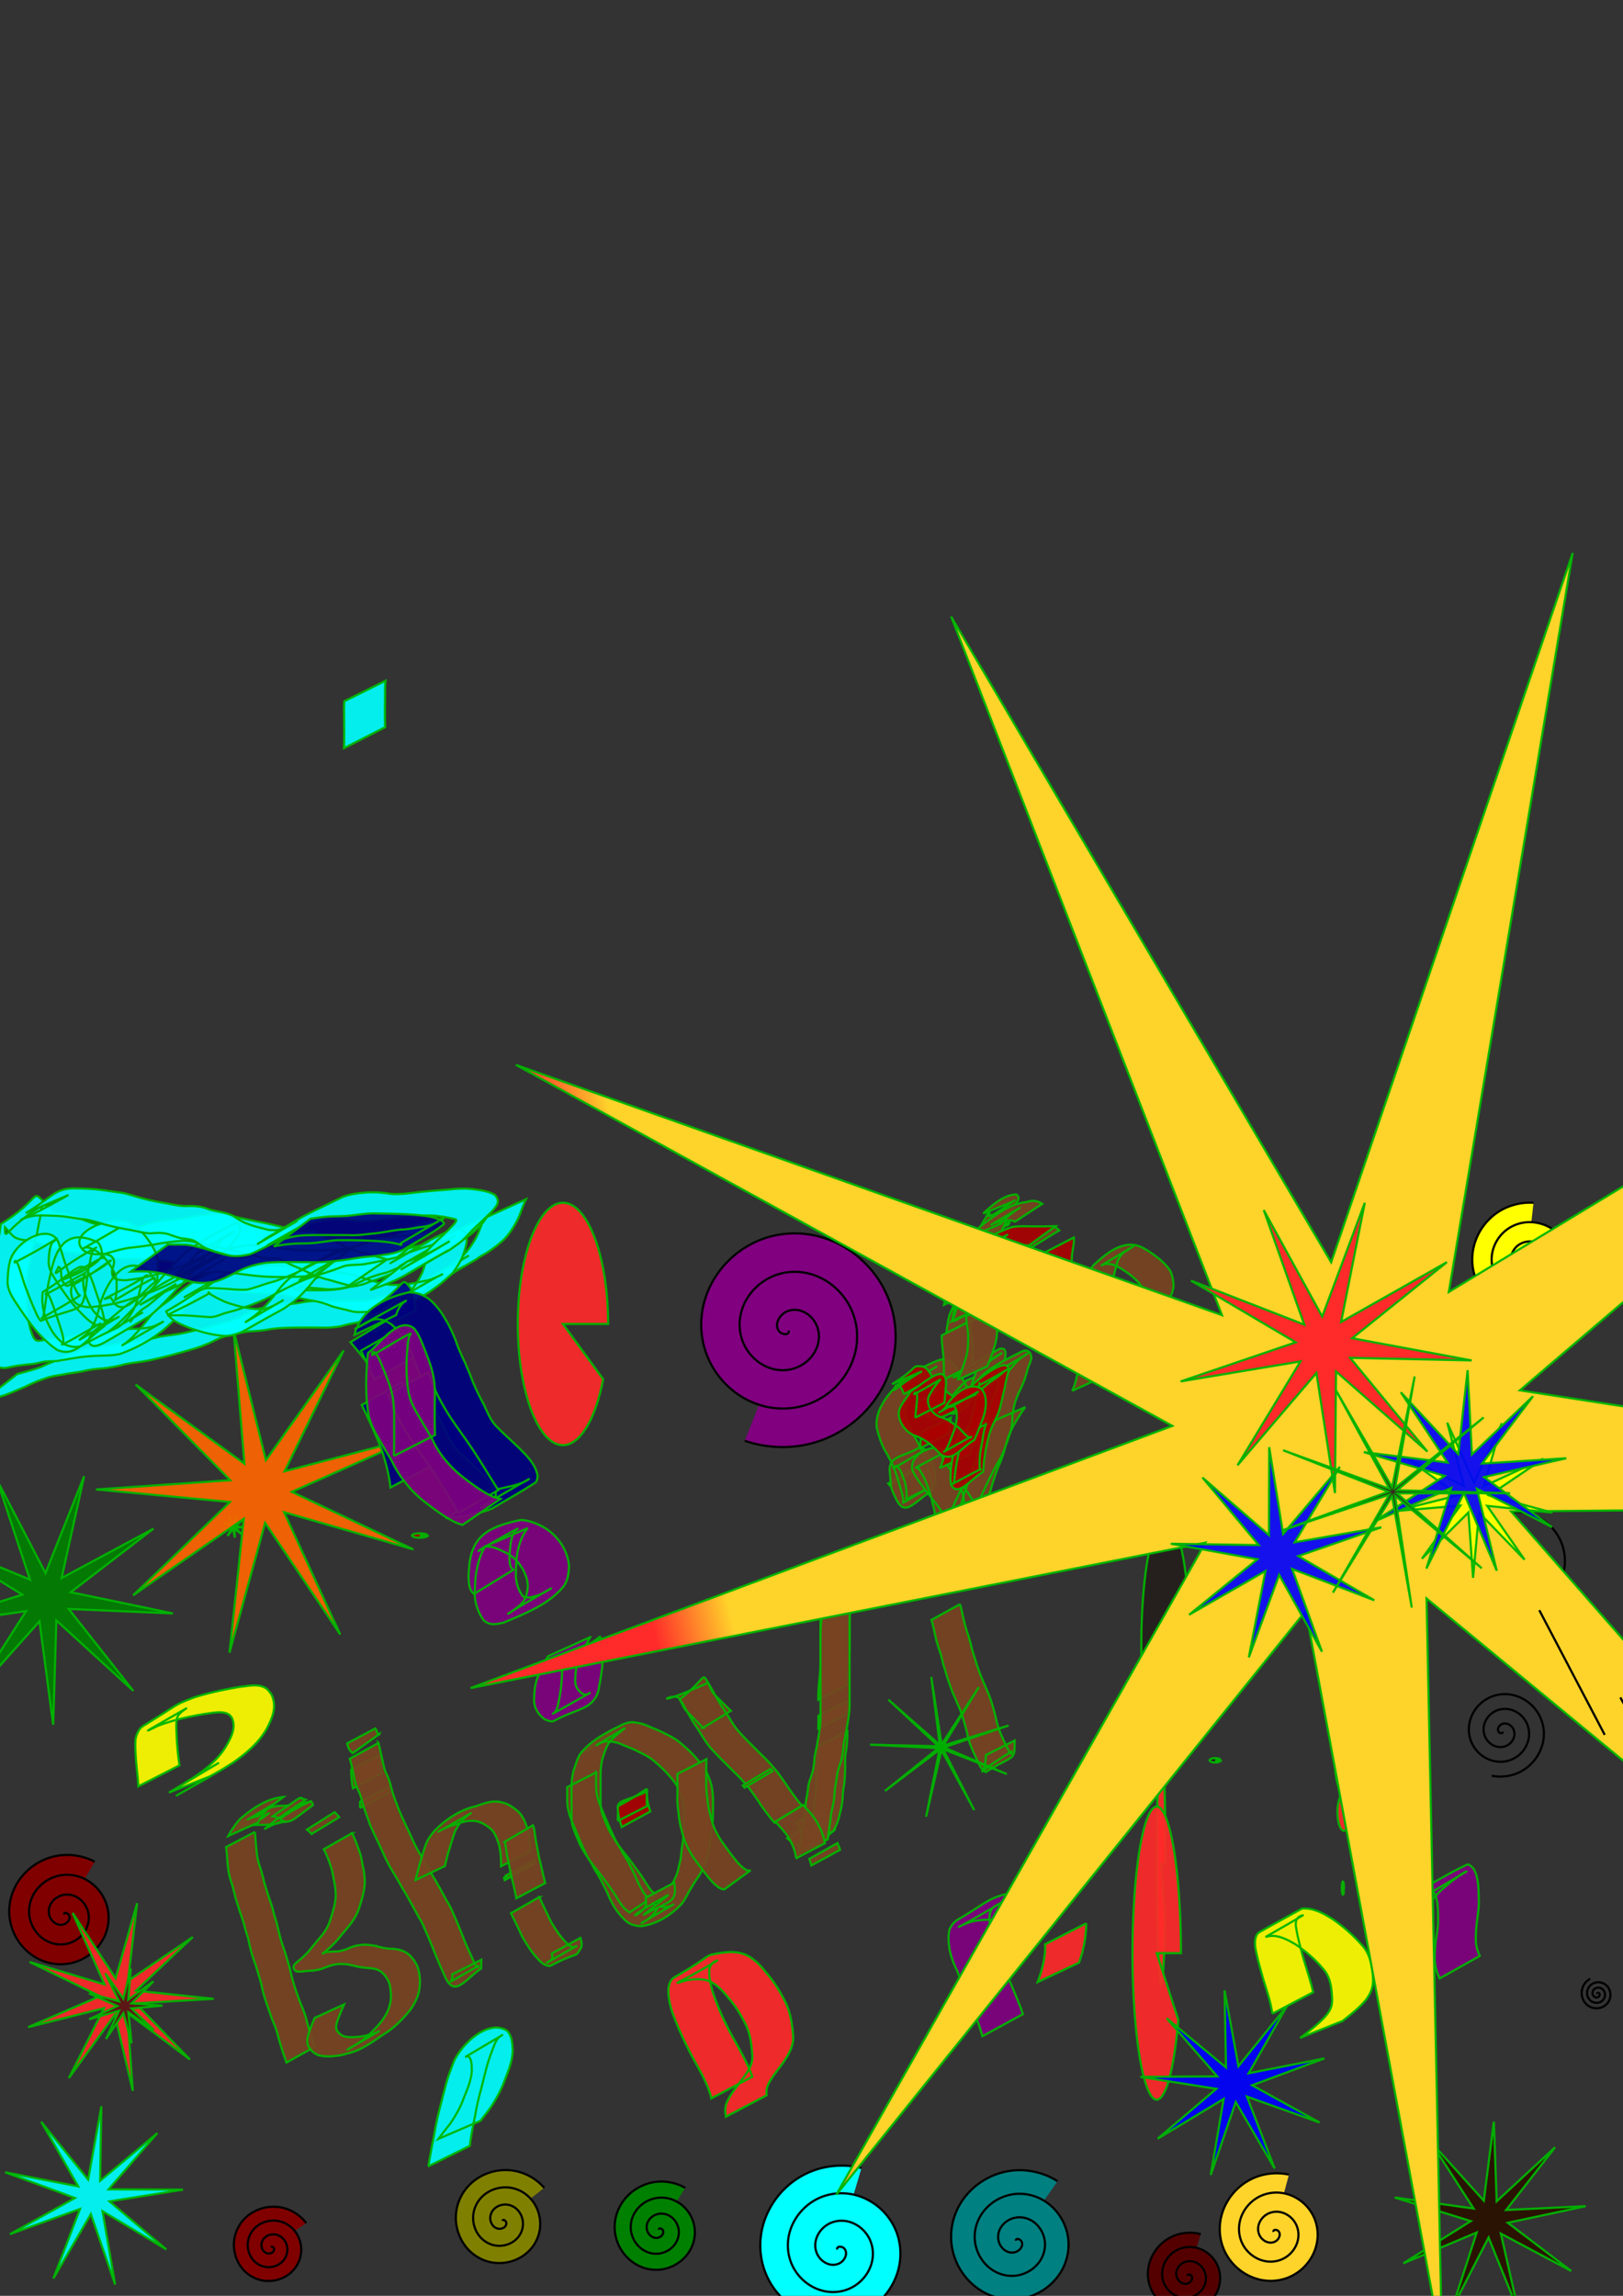 <?xml version="1.0"?>
<svg xmlns="http://www.w3.org/2000/svg" xmlns:xlink="http://www.w3.org/1999/xlink" width="744.094" height="1052.362" viewBox="0 0 744.094 1052.362">
  <rect x="0" y="0" width="744.094" height="1052.362" fill="#333333" stroke="none"/>
  <defs>
    <linearGradient id="b">
      <stop offset="0" stop-color="#ff2a2a"/>
      <stop offset="1" stop-color="#ffd42a"/>
    </linearGradient>
    <linearGradient id="a">
      <stop offset="0" stop-color="#ff0"/>
      <stop offset="1" stop-color="#ff0" stop-opacity="0"/>
    </linearGradient>
    <linearGradient xlink:href="#a" id="e" x1="705.214" y1="766.648" x2="736.214" y2="766.648" gradientUnits="userSpaceOnUse"/>
    <linearGradient xlink:href="#b" id="c" x1="297.143" y1="738.076" x2="332.857" y2="729.505" gradientUnits="userSpaceOnUse"/>
    <linearGradient xlink:href="#b" id="d" x1="665.714" y1="485.219" x2="667.143" y2="478.076" gradientUnits="userSpaceOnUse"/>
  </defs>
  <path d="M157.715 342.942c.143-4.363.082-8.729.052-13.092-.007-2.807-.115-5.61.097-8.41l18.899-9.387h0c-.363 2.733-.176 5.49-.244 8.242-.03 4.346-.092 8.695.051 13.04l-18.855 9.607z" fill="#0ff" fill-opacity=".917" stroke="#00b500" stroke-opacity=".943"/>
  <path d="M111.117 696.789l-3.102 2.745 4.104.56-4.14.11 2.783 3.068-3.242-2.578.16 4.14-.827-4.06-2.537 3.275 1.975-3.641-4.048.877 3.854-1.52-3.666-1.93 3.93 1.313-1.568-3.834 2.166 3.531 1.265-3.945-.612 4.097z" fill="#f60" fill-opacity=".917" stroke="#00b500" stroke-opacity=".943"/>
  <path d="M157.584 619.007l-27.085 55.4 59.66-15.601-56.358 25.029 55.73 26.398-59.261-17.054 25.723 56.045-34.435-51.156-16.32 59.468 6.504-61.323-50.726 35.066 44.4-42.796-61.4-5.745 61.521-4.243-43.341-43.867 49.855 36.293-5.004-61.463 14.862 59.849z" fill="#f60" fill-opacity=".917" stroke="#00b500" stroke-opacity=".943"/>
  <path d="M628.315 598.804l-8.113 63.833 53.68-35.483-47.246 43.684 63.928 7.323-64.272 3.095 44.265 46.702-51.224-38.942 3.89 64.229-14.21-62.758-38.306 51.702 29.456-57.209-62.578 14.984 59.337-24.891-57.568-28.746 61.454 19.074-25.622-59.025 34.816 54.113z" fill="red" fill-opacity=".917" stroke="#00b500" stroke-opacity=".943"/>
  <path d="M46.467 965.489l-.552 34.126 26.229-21.84-22.359 25.788 34.13.13-33.703 5.382 26.062 22.038-29.278-17.541 5.799 33.634-11.153-32.256-17.178 29.492 12.19-31.879-32.115 11.551 29.829-16.585-32.027-11.795 33.511 6.47L18.9 972.58l21.513 26.497z" fill="#0ff" fill-opacity=".917" stroke="#00b500" stroke-opacity=".943"/>
  <path d="M684.883 972.56l1.301 36.469 26.797-24.772-22.445 28.773 36.45-1.752-35.69 7.614 29.049 22.088-32.233-17.108 8.054 35.592-13.695-33.824-16.708 32.442 11.25-34.714-33.652 14.113 30.932-19.362-34.85-10.82 36.14 5.052-19.742-30.691 24.438 27.1z" fill="#2b1100" fill-opacity=".917" stroke="#00b500" stroke-opacity=".943"/>
  <path d="M361.635 609.915c.242 2.65-3.453 1.634-4.405.402-2.579-3.336.287-7.812 3.6-9.21 5.927-2.5 12.25 1.894 14.017 7.602 2.593 8.376-3.504 16.765-11.604 18.823-10.796 2.744-21.308-5.112-23.63-15.606-2.92-13.206 6.719-25.867 19.609-28.436 15.611-3.112 30.433 8.324 33.242 23.61 3.311 18.015-9.928 35.005-27.612 38.05-20.417 3.514-39.58-11.534-42.856-31.615-3.721-22.819 13.137-44.158 35.617-47.662 25.22-3.931 48.737 14.74 52.468 39.619 4.142 27.62-16.344 53.317-43.62 57.274-8.382 1.216-17.017.39-25.03-2.343" fill="purple" stroke="#000"/>
  <path d="M700.036 578.6c-.474-1.255 1.459-1.258 2.087-.787 1.703 1.275.911 3.837-.512 4.962-2.545 2.013-6.21.727-7.837-1.81-2.387-3.725-.55-8.623 3.11-10.714 4.88-2.785 11.048-.38 13.588 4.41 3.196 6.028.212 13.48-5.71 16.463-7.171 3.613-15.916.046-19.337-7.009-4.033-8.313.12-18.354 8.308-22.213 9.454-4.454 20.795.285 25.088 9.608 4.878 10.594-.449 23.237-10.907 27.964-11.733 5.302-25.679-.613-30.838-12.207-5.729-12.872.776-28.122 13.506-33.714a27.163 27.163 0 0112.484-2.226" fill="#ff0" stroke="#000"/>
  <path d="M29.294 877.606c.078-1.37 1.886-.572 2.279.129 1.063 1.898-.74 3.965-2.536 4.427-3.215.827-6.109-1.896-6.577-4.943-.688-4.471 3.06-8.29 7.35-8.726 5.718-.581 10.487 4.226 10.875 9.757.49 6.961-5.39 12.691-12.164 13.025-8.203.404-14.9-6.557-15.174-14.571-.323-9.445 7.723-17.112 16.979-17.324 10.686-.244 19.324 8.889 19.472 19.386.168 11.927-10.054 21.539-21.792 21.622-13.169.093-23.755-11.22-23.772-24.2-.018-14.41 12.386-25.97 26.607-25.92a27.783 27.783 0 0112.596 3.094M124.249 1030.139c.457-.844 1.362.2 1.401.76.107 1.517-1.648 2.287-2.922 2.043-2.278-.435-3.296-3.018-2.684-5.084.897-3.031 4.404-4.328 7.246-3.326 3.787 1.336 5.37 5.795 3.967 9.408-1.765 4.546-7.189 6.416-11.57 4.609-5.305-2.189-7.465-8.584-5.25-13.732 2.61-6.066 9.98-8.515 15.893-5.892 6.828 3.03 9.568 11.376 6.534 18.056-3.447 7.59-12.773 10.62-20.217 7.175-8.352-3.865-11.673-14.17-7.817-22.38 4.281-9.114 15.567-12.726 24.541-8.458a19.415 19.415 0 017.04 5.71" fill="maroon" stroke="#000"/>
  <path d="M230.315 1018.017c.5-1.087 1.711.137 1.806.83.257 1.879-1.863 2.98-3.467 2.783-2.87-.354-4.349-3.484-3.758-6.104.867-3.845 5.123-5.747 8.74-4.734 4.822 1.35 7.158 6.768 5.71 11.377-1.822 5.8-8.416 8.574-14.014 6.686-6.78-2.287-9.993-10.065-7.661-16.651 2.748-7.762 11.715-11.415 19.287-8.637 8.744 3.207 12.838 13.365 9.613 21.924-3.664 9.725-15.016 14.262-24.56 10.589-10.709-4.121-15.687-16.668-11.565-27.198 4.576-11.69 18.319-17.112 29.834-12.54a24.206 24.206 0 019.228 6.523" fill="olive" stroke="#000"/>
  <path d="M302.036 1022.058c.101-1.106 1.54-.409 1.837.169.805 1.565-.71 3.184-2.176 3.506-2.621.576-4.883-1.707-5.175-4.183-.428-3.633 2.71-6.613 6.19-6.843 4.638-.307 8.356 3.714 8.512 8.196.197 5.64-4.719 10.105-10.203 10.181-6.642.093-11.857-5.724-11.85-12.21.008-7.644 6.73-13.61 14.217-13.519 8.645.107 15.367 7.736 15.187 16.224-.203 9.646-8.74 17.124-18.23 16.856-10.647-.3-18.881-9.746-18.525-20.238.396-11.647 10.752-20.638 22.245-20.193a22.47 22.47 0 0110.092 2.86" fill="green" stroke="#000"/>
  <path d="M383.858 1031.149c-.346-1.876 2.357-1.392 3.117-.576 2.06 2.213.307 5.596-1.966 6.81-4.066 2.174-8.868-.55-10.503-4.507-2.4-5.81 1.403-12.196 7.05-14.197 7.526-2.665 15.544 2.254 17.889 9.592 2.95 9.235-3.101 18.904-12.133 21.582-10.94 3.244-22.269-3.948-25.276-14.675-3.543-12.642 4.794-25.637 17.217-28.968 14.343-3.846 29.008 5.639 32.661 19.759 4.152 16.043-6.484 32.38-22.3 36.354-17.744 4.458-35.754-7.33-40.047-24.843-4.766-19.443 8.173-39.128 27.384-43.74a38.597 38.597 0 0118.019.033" fill="#0ff" stroke="#000"/>
  <path d="M465.68 1027.108c.23-1.615 2.29-.486 2.685.383 1.066 2.355-1.276 4.62-3.45 4.986-3.89.654-7.04-2.862-7.287-6.517-.363-5.363 4.46-9.505 9.583-9.588 6.829-.111 11.99 6.062 11.89 12.65-.124 8.291-7.665 14.481-15.717 14.192-9.753-.351-16.978-9.269-16.493-18.785.572-11.215 10.872-19.478 21.852-18.794 12.676.79 21.98 12.476 21.095 24.918-1.006 14.139-14.08 24.485-27.985 23.398-15.6-1.22-26.99-15.684-25.699-31.053 1.434-17.062 17.288-29.496 34.12-28a33.012 33.012 0 0114.6 4.936" fill="teal" stroke="#000"/>
  <path d="M544.472 1043.27c-.162-.97 1.229-.697 1.614-.27 1.044 1.16.11 2.892-1.074 3.499-2.118 1.086-4.572-.362-5.382-2.419-1.187-3.019.831-6.282 3.763-7.265 3.907-1.31 8.003 1.298 9.149 5.106 1.442 4.792-1.766 9.73-6.45 11.033-5.675 1.58-11.459-2.232-12.917-7.794-1.719-6.556 2.698-13.19 9.138-14.8 7.436-1.86 14.922 3.163 16.685 10.482 2.002 8.316-3.63 16.655-11.827 18.568-9.197 2.146-18.389-4.094-20.452-13.17-2.29-10.077 4.56-20.124 14.515-22.336a19.922 19.922 0 019.3.174" fill="#500" stroke="#000"/>
  <path d="M583.868 1023.068c-.275-1.302 1.619-1.014 2.164-.458 1.476 1.506.315 3.896-1.248 4.784-2.796 1.59-6.194-.222-7.406-2.953-1.778-4.007.757-8.53 4.659-10.027 5.2-1.995 10.88 1.29 12.648 6.364 2.225 6.386-1.82 13.238-8.07 15.27-7.569 2.46-15.6-2.35-17.89-9.775-2.7-8.751 2.878-17.964 11.48-20.512 9.932-2.942 20.33 3.406 23.133 13.186 3.186 11.112-3.934 22.697-14.891 25.754-12.292 3.43-25.065-4.462-28.376-16.597-3.676-13.472 4.99-27.433 18.303-30.997a26.923 26.923 0 0112.565-.303" fill="#ffd42a" stroke="#000"/>
  <path d="M732.36 913.971c-.289-.24.183-.508.4-.48.592.075.753.81.562 1.28-.343.843-1.415 1.036-2.162.642-1.097-.578-1.326-2.027-.722-3.043.805-1.353 2.642-1.62 3.924-.802 1.612 1.029 1.914 3.259.882 4.805-1.25 1.872-3.875 2.21-5.685.963-2.132-1.47-2.507-4.494-1.043-6.566 1.69-2.393 5.11-2.805 7.446-1.124 2.654 1.91 3.103 5.729 1.205 8.327-2.129 2.915-6.348 3.4-9.209 1.285-3.176-2.347-3.697-6.966-1.365-10.09a7.605 7.605 0 012.489-2.14M710.137 772.55c-.062-.135.15-.15.224-.104.198.127.132.416-.016.552-.264.243-.679.13-.88-.136-.293-.391-.13-.947.256-1.207.515-.348 1.216-.133 1.535.375.403.638.135 1.485-.494 1.863-.762.457-1.756.136-2.192-.614-.513-.885-.137-2.027.735-2.52 1.006-.569 2.296-.14 2.847.854.625 1.129.141 2.568-.974 3.175-1.25.682-2.838.144-3.503-1.093-.738-1.373-.145-3.11 1.213-3.83a3.001 3.001 0 011.25-.346M688.924 793.763c.193 1.002-1.256.755-1.666.321-1.11-1.176-.187-2.993 1.024-3.652 2.167-1.18 4.748.257 5.639 2.369 1.308 3.098-.7 6.531-3.714 7.625-4.016 1.457-8.326-1.142-9.611-5.059-1.617-4.929 1.581-10.127 6.403-11.598 5.84-1.78 11.931 2.02 13.584 7.748 1.948 6.75-2.459 13.737-9.092 15.571-7.659 2.117-15.544-2.898-17.558-10.437-2.287-8.568 3.336-17.352 11.783-19.544 9.475-2.459 19.16 3.774 21.53 13.127 2.63 10.384-4.212 20.97-14.472 23.516-2.906.722-5.963.79-8.9.216M693.975 713.961c-.222-1.534 1.959-1.057 2.55-.37 1.603 1.863.073 4.556-1.812 5.471-3.371 1.637-7.186-.726-8.39-3.993-1.766-4.794 1.524-9.863 6.174-11.31 6.198-1.928 12.557 2.32 14.23 8.355 2.106 7.595-3.115 15.259-10.536 17.15-8.989 2.29-17.965-3.909-20.07-12.718-2.48-10.38 4.702-20.674 14.899-22.989 11.772-2.672 23.386 5.495 25.909 17.08 2.867 13.163-6.287 26.099-19.26 28.829-14.555 3.062-28.814-7.08-31.75-21.442-3.258-15.945 7.873-31.528 23.624-34.668a31.335 31.335 0 0113.523.3" fill="none" stroke="#000"/>
  <path d="M708.117 672.545c.146.314-.352.352-.522.243-.463-.296-.309-.97.036-1.288.617-.567 1.585-.306 2.053.316.686.913.307 2.21-.596 2.818-1.203.81-2.837.31-3.582-.875-.939-1.49-.313-3.466 1.154-4.348 1.777-1.067 4.096-.317 5.113 1.434 1.197 2.063.32 4.727-1.713 5.878-2.349 1.328-5.36.325-6.643-1.992-1.46-2.634-.33-5.991 2.271-7.409 2.92-1.59 6.623-.335 8.174 2.551 1.721 3.204.34 7.255-2.83 8.939-.899.477-1.9.751-2.915.804" fill="#784421" stroke="#000"/>
  <path d="M491.537 637.534c1.52-2.87 2.05-6.077 2.627-9.232.831-4.135 1.075-8.348 1.23-12.553.092-3.935-.013-7.866.32-11.791.334-3.388.964-6.737 1.36-10.118.089-2.647.736-5.189 1.447-7.72.424-2.334 1.355-4.383 2.858-6.205 5.366-4.939 11.962-10.54 19.392-9.136 3.205.821 5.902 2.756 8.558 4.641 2.492 1.77 4.746 3.803 6.6 6.235 1.355 1.921 1.805 4.156 2.021 6.448.343 2.704-.689 5.058-1.996 7.344-1.35 2.575-2.968 4.969-4.796 7.224-1.864 2.338-3.816 4.605-5.633 6.98-1.755 2.145-3.114 4.564-4.693 6.833-1.108 1.446-2.168 2.927-3.254 4.39l-13.68 5.885h0c1.117-1.44 2.132-2.954 3.288-4.363 1.66-2.228 2.96-4.678 4.67-6.864 1.813-2.398 3.765-4.674 5.611-7.048 1.875-2.16 3.626-4.425 4.9-7.001 1.226-2.017 2.585-4.006 2.313-6.487-.125-2.02-.381-4.016-1.563-5.728-1.75-2.316-3.92-4.217-6.295-5.88-2.518-1.74-5.09-3.554-8.195-3.996-1.154-.038-1.355-.133-2.472.174-.358.097-1.354.59-1.037.398 20.773-12.501 14.43-8.554 10.03-5.82-1.615 1.565-2.835 3.264-3.147 5.56-.68 2.486-1.584 4.926-1.625 7.54-.35 3.39-1.06 6.725-1.396 10.115-.433 3.912-.377 7.83-.47 11.761-.123 4.25-.257 8.516-1.043 12.705-.59 3.22-1.022 6.47-2.269 9.529l-13.66 6.18zM116.85 839.738c.33 3.123.493 6.264.85 9.383.242 2.558.888 5.01 1.746 7.42.659 2.05 1.156 4.15 1.668 6.242.565 2.023 1.265 4.002 1.869 6.012.67 2.019 1.393 4.02 2.016 6.055.49 2.311 1.245 4.544 1.92 6.803.499 2.161 1.008 4.32 1.558 6.469.63 2.478 1.607 4.849 2.37 7.287.741 2.559 1.584 5.095 2.229 7.68.48 2.579 1.225 5.097 2.012 7.595.81 2.5 1.725 4.967 2.63 7.436.856 2.053 1.698 4.117 2.397 6.23.637 2.473 1.3 4.938 2.045 7.382a143.61 143.61 0 002.22 6.463l-13.035 7.234h0c-.798-2.16-1.496-4.361-2.213-6.549a108.168 108.168 0 01-2.116-7.335c-.655-2.11-1.51-4.156-2.351-6.196-.883-2.495-1.785-4.983-2.606-7.5-.849-2.513-1.63-5.063-2.092-7.679-.617-2.564-1.43-5.084-2.188-7.608-.73-2.464-1.766-4.824-2.41-7.313-.618-2.124-1.097-4.285-1.55-6.448-.638-2.264-1.463-4.474-1.935-6.783-.592-2.046-1.34-4.044-2.02-6.061-.582-2.043-1.314-4.038-1.908-6.078-.473-2.05-1.004-4.09-1.57-6.115-.881-2.517-1.608-5.059-1.838-7.732-.428-3.098-.39-6.249-.943-9.336l13.245-6.958zM132.848 829.124c2.378-1.498 5.022-2.417 7.755-2.994.576.266 1.02-.446 1.555-.407.734.053 1.68 1.49 1.085 1.922-10.097 7.328-8.44 7.08-14.05 7.615-2.053.764-4.293.97-6.467 1.12-2.544.241-5.115-.035-7.641.339l-1.162.37c-1.054.335-1.258.347-2.239.86-.358.188-1.394.82-1.043.62 11.836-6.742 15.442-9.226 10.634-5.966l-1.073.891-13.761 5.652h0l.986-1.047c5.696-4.575 12.329-8.932 19.627-10.26 2.548-.137 5.105-.075 7.647-.333 2.193-.263 4.343-.687 6.455-1.34 5.386-1.934-4.855 1.702-11.961 7.06-2.103 1.584 2.624 1.288.478 1.744-.305.065-.609.137-.913.205-2.693.75-5.206 1.905-7.62 3.315l11.708-9.366z" fill="#784421" fill-opacity=".917" stroke="#00b500" stroke-opacity=".943"/>
  <path d="M104.649 841.585c1.507-2.815 3.296-5.473 5.454-7.828 5.66-4.864 12.303-9.418 19.82-10.042l-11.977 8.926h0c-1.113.181-2.186.387-3.231.832-.384.164-1.482.767-1.124.553 14.353-8.572 14.933-8.974 10.228-5.927-2.33 2.003-4.03 4.628-5.51 7.306l-13.66 6.18zM137.335 824.118c1.774.49.832.215 2.824.838l-12.236 8.376h0c-2.055-.543-1.072-.295-2.947-.75l12.36-8.464zM153.428 830.663c1.343 1.412.646.645 2.077 2.312l-12.675 7.682h0c-1.432-1.495-.722-.832-2.105-2.015l12.703-7.979zM161.43 840.276c1.352 2.792 2.386 5.713 3.437 8.626.822 2.197 1.066 4.533 1.566 6.809.485 2.027.673 4.101.78 6.178.117 2.099-.288 4.192-.704 6.24-.474 2.075-1.113 4.104-1.76 6.129-.74 2.486-2.003 4.735-3.444 6.874-1.678 2.233-3.54 4.317-5.295 6.49-1.632 2.116-3.493 4.003-5.51 5.745-.543.074-2.886 3.264-2.31 1.747 1.628-.452 3.364-.488 5.046-.58 2.12.136 4.044-.53 6.015-1.186 1.914-1.043 4.006-1.525 6.149-1.79 2.244-.384 4.42.052 6.636.37a33.614 33.614 0 006.585 1.341c2.359-.033 4.486.31 6.647 1.265 2.437 1.15 4.027 3.134 5.369 5.389 1.133 1.954 1.556 4.138 1.784 6.355.263 2.281.086 4.528-.385 6.766-.532 2.446-1.689 4.67-2.963 6.802-1.478 2.297-3.369 4.28-5.25 6.245-1.8 1.932-3.841 3.616-5.98 5.156-6.046 3.814-11.836 8.76-18.946 10.099-1.971.723-4.044 1.006-6.125 1.167-2.094.213-4.119.111-6.175-.277-2.382-.606-3.926-2.232-5.21-4.226-1.186-2.796-.026-5.585.963-8.253.572-1.62 1.254-3.197 1.936-4.773l13.447-6.183h0c-.658 1.566-1.383 3.104-1.938 4.71-.836 2.144-2.1 4.638-1.501 6.958 1.111 1.701 2.447 2.893 4.54 3.174 1.975.267 3.965.153 5.946-.042 2.041-.26 4.024-.748 5.998-1.329.882-.268 1.089-.3 1.937-.685.33-.15 1.282-.673.97-.49-20.849 12.246-14.212 8.217-9.71 5.624 2.143-1.498 4.294-3.02 6.111-4.915 1.866-1.904 3.75-3.808 5.338-5.956 1.333-1.954 2.538-4.068 3.162-6.361.605-2.066.774-4.16.573-6.305-.149-2.005-.426-4-1.442-5.778-1.192-1.994-2.576-3.708-4.827-4.569-2.11-.715-4.266-.733-6.469-.932-2.223-.326-4.38-.915-6.575-1.375-2.14-.29-4.265-.428-6.4.009-2.087.418-4.033 1.188-6.008 1.96-2.04.62-4.11.887-6.242.905-1.794.141-3.644.55-5.423.231-2.354-1.879-.924-3.121.918-4.672 2.01-1.702 4.025-3.377 5.619-5.5 1.768-2.153 3.515-4.313 5.351-6.408 1.478-1.98 2.83-4.078 3.553-6.465.747-1.948 1.279-3.98 1.817-5.992a23.68 23.68 0 00.887-5.86c-.074-1.998-.204-3.999-.65-5.954-.494-2.228-.717-4.505-1.42-6.685-.978-2.865-1.899-5.783-3.447-8.404l13.03-7.419zM172.413 792.123c-.232.053 1.053 4.3 1.554 2.706l-12.27 8.766h0c-1.5-1.07-2.159-2.704-2.538-4.48l13.254-6.992zM174.362 804.339c-.18 2.801.072 5.602.616 8.35l-13.127 7.03h0c-.606-2.815-.829-5.7-.842-8.576l13.353-6.804zM165.05 828.644c.052-1.803.033-.872.054-2.793l13.244-6.748h0c.02 1.892.002.98.055 2.737l-13.354 6.804z" fill="#784421" fill-opacity=".917" stroke="#00b500" stroke-opacity=".943"/>
  <path d="M173.488 798.95c.733 2.56 1.18 5.184 1.823 7.765.463 2.194.898 4.38 1.853 6.42 1.07 1.978 1.662 4.148 2.236 6.309.62 2.603 1.543 5.106 2.534 7.587.75 2.276 1.766 4.444 2.745 6.626 1.186 2.628 2.467 5.206 3.657 7.832 1.126 2.66 2.43 5.227 3.853 7.738a135.969 135.969 0 013.86 6.426c1.425 2.905 3.263 5.574 4.794 8.419 1.455 2.469 2.775 5.007 4.127 7.533 1.535 2.255 2.53 4.78 3.609 7.265 1.09 2.493 2.153 4.994 3.128 7.534 1.044 2.8 2.25 5.531 3.461 8.261 1.054 2.094 1.806 4.301 3.033 6.305-.206-.052.675 1.025.979.748.134-.122.274-.616.114-.531-4.277 2.247-8.37 4.833-12.631 7.108-.204.11.312-.355.39-.572.13-.368.15-.767.226-1.15l.154-1.604 13.258-6.654h0l-.044 1.653c-.025.433-.053.865-.077 1.298-.02.376.256.917-.056 1.128-6.607 4.466-11.054 11.868-15.213 6.071-1.275-2.065-2.072-4.316-3.116-6.499-1.177-2.766-2.36-5.527-3.462-8.324-1-2.504-2.04-4.99-3.123-7.46-1.107-2.432-1.98-4.972-3.515-7.19-1.366-2.524-2.726-5.045-4.146-7.539-1.463-2.857-3.284-5.513-4.789-8.35-1.278-2.155-2.515-4.333-3.866-6.443a91.941 91.941 0 01-3.898-7.862c-1.194-2.625-2.444-5.219-3.684-7.823-.992-2.202-2.09-4.36-2.786-6.684-.985-2.54-1.926-5.09-2.63-7.726-.562-2.067-1.096-4.164-2.109-6.067-1.032-2.122-1.574-4.38-1.977-6.7-.615-2.539-1.012-5.131-1.854-7.61l13.142-7.238z" fill="#784421" fill-opacity=".917" stroke="#00b500" stroke-opacity=".943"/>
  <path d="M190.456 861.79c.804-2.824 1.5-5.678 2.316-8.5.733-2.445 1.442-4.894 2.28-7.305.818-2.557 2.4-4.687 4.103-6.715 5.082-5.186 11.566-9.604 18.687-11.231 2.045-.634 4.002-1.456 6.103-1.903 2.23-.446 4.363-.486 6.545.152 2.656.62 4.828 2.221 6.892 3.923 1.857 1.66 2.957 3.89 3.793 6.194.931 2.427 1.359 4.967 1.63 7.538.148 1.563.192 3.131.226 4.699l-13.299 6.802h0c-.013-1.537-.03-3.075-.139-4.61-.209-2.457-.563-4.898-1.497-7.201-.69-2.064-1.646-4.063-3.323-5.508-1.966-1.545-4.033-2.888-6.543-3.34-2.067-.315-4.136-.084-6.16.431-2.038.59-4.011 1.386-6.057 1.957-4.63 1.77-12.09 6.686 9.825-6.01.35-.203-.693.42-1.018.661-.343.254-1.63 1.378-1.951 1.655-1.694 1.873-3.387 3.8-4.315 6.187a126.82 126.82 0 00-2.322 7.272c-.93 2.752-1.624 5.59-2.245 8.426l-13.531 6.427zM244.198 853.499l.31 1.162-13.095 7.157h0l-.356-1.082 13.141-7.237z" fill="#784421" fill-opacity=".917" stroke="#00b500" stroke-opacity=".943"/>
  <path d="M245.144 852.732l.22 1.259-13.12 7.051h0l-.354-1.318 13.254-6.992z" fill="#784421" fill-opacity=".917" stroke="#00b500" stroke-opacity=".943"/>
  <path d="M236.699 870.154c-.5-3.05-1.26-6.043-1.976-9.047-.806-3.08-1.26-6.23-1.952-9.334-.607-2.252-.664-4.602-1.2-6.864-.21-.574-.028-.45-.292-.59l13.017-7.64h0c.358.661.195.286.449 1.143.499 2.291.65 4.621 1.132 6.917.656 3.108 1.077 6.261 1.931 9.327a311.143 311.143 0 002.145 9.096l-13.254 6.992zM247.294 869.57c1.174 2.84 2.586 5.575 3.903 8.35 1.11 2.75 2.767 5.21 4.39 7.674 1.515 2.166 3.204 4.23 5.176 5.994.804.631 1.675 1.143 2.735.85.271-.076 1-.515.755-.378-13.04 7.28-16.143 9.274-11.6 6.383.846-.887.589-1.912.324-2.985l13.102-7.157h0c.487 1.453.82 2.802.39 4.327-3 5.342-.627 1.457-14.15 8.479-.407.21-1.826-.187-2.138-.312-.928-.37-1.31-.764-2.09-1.376a39.23 39.23 0 01-5.353-6.311c-1.642-2.535-3.306-5.073-4.467-7.876-1.27-2.78-2.65-5.505-4.007-8.242l13.03-7.42zM279.586 794.203l1.26-.132-11.94 8.911h0l-1.318.2 11.998-8.979z" fill="#784421" fill-opacity=".917" stroke="#00b500" stroke-opacity=".943"/>
  <path d="M273.357 812.42c-.04 2.805-.168 5.624.048 8.424.25 2.5 1.025 4.899 1.984 7.209.991 2.352 1.915 4.73 2.988 7.047.815 2.172 1.902 4.221 2.823 6.347.905 2.098 2.13 4.026 3.305 5.976.962 2.148 2.387 4.026 3.501 6.088 1.159 2.149 2.197 4.36 3.294 6.54.992 2.346 2.045 4.637 3.354 6.824 1.506 2.286 3.172 4.497 5.406 6.107 1.756.985 3.801 1.421 5.79 1.087.22.388 3.142-1.212 2.87-1.056-21.763 12.423-13.836 8.647-10.013 5.367 1.627-1.587 2.71-3.598 3.77-5.582 1.155-2.1 2.45-4.113 3.72-6.142 1.385-1.897 2.465-3.973 3.461-6.093 1.036-2.117 1.409-4.447 1.975-6.711.634-2.192.698-4.473.955-6.723.438-2.315.714-4.646.86-6.996.11-2.139.114-4.28.117-6.422.024-2.1.043-4.189-.23-6.274-.298-2.536-1.1-4.965-2.128-7.29-1.291-2.677-3.234-4.93-5.222-7.106-1.963-2.237-4.211-4.167-6.47-6.09-2.115-1.822-4.656-2.926-7.122-4.162-2.332-1.287-4.888-2.064-7.306-3.161-1.938-.925-4.029-1.254-6.146-1.413-2.098-.177-4.05.86-5.767 1.966 21.786-13.172 11.036-7.045 6.898-2.443-1.645 1.826-2.441 4.125-3.208 6.409-.778 2.023-1.174 4.136-1.38 6.284-.147 2.005-.137 4.016-.137 6.024.013 2.174-.004 4.348-.001 6.521.002 2.167-.076 4.323.247 6.47.596 2.42 1.55 4.739 2.545 7.018 1.015 2.663 2.577 5.049 4.08 7.45 1.727 2.693 3.806 5.131 5.783 7.638 1.922 2.542 3.76 5.143 5.65 7.71 1.456 2.051 2.654 4.263 4.127 6.303.852 1.3 1.984 2.197 3.345 2.897l-12.535 8.129h0c-1.429-.928-2.682-2.013-3.644-3.442-1.471-2.04-2.674-4.24-4.094-6.314-1.856-2.565-3.636-5.185-5.588-7.68-2.01-2.547-4.118-5.024-5.862-7.766-1.579-2.444-3.204-4.885-4.219-7.632-1.056-2.387-2.097-4.795-2.796-7.315-.377-2.224-.4-4.435-.334-6.69-.003-2.169-.028-4.337-.028-6.506-.004-2.046-.018-4.093.086-6.137.157-2.258.456-4.507 1.25-6.642.857-2.367 1.435-4.88 2.99-6.925 4.976-6.015 11.04-9.01 18.439-12.738 2.016-.97 4.074-1.638 6.34-1.253 2.213.29 4.361.83 6.376 1.819 2.458 1.044 4.969 1.973 7.329 3.233 2.563 1.274 5.123 2.57 7.28 4.489 2.306 1.966 4.59 3.95 6.585 6.245 2.074 2.306 4.075 4.705 5.446 7.512 1.118 2.43 2.07 4.953 2.388 7.626.33 2.148.45 4.275.356 6.45-.004 2.17-.008 4.342-.106 6.51-.127 2.384-.295 4.772-.802 7.11-.402 2.27-.246 4.617-.877 6.857-.592 2.332-.98 4.721-1.884 6.962-.947 2.18-1.92 4.383-3.368 6.283a186.265 186.265 0 00-3.753 6.043c-1.127 2.046-2.119 4.173-3.591 6.008-4.88 5.21-11.58 9.446-18.707 10.227-2.283-.098-4.476-.614-6.35-1.994-2.253-1.856-4.072-4.15-5.663-6.592a43.839 43.839 0 01-3.426-6.912c-1.101-2.166-2.171-4.348-3.308-6.495-1.08-2.053-2.533-3.886-3.458-6.026-1.205-2.012-2.478-3.991-3.419-6.149-.884-2.125-2.013-4.14-2.774-6.32-1.083-2.331-2.007-4.732-3.016-7.095-1.028-2.436-1.863-4.982-2.189-7.615-.297-2.823-.031-5.669-.193-8.503l13.354-6.804z" fill="#784421" fill-opacity=".917" stroke="#00b500" stroke-opacity=".943"/>
  <path d="M306.595 868.52c-26.18 14.281-11.275 9.223-10.43 4.429.176-.996-.038-2.035-.165-3.014l13.117-6.928h0c1.648 10.055-3.007 8.203-14.231 14.879l11.709-9.366zM323.865 806.36c-.09 3.13-.078 6.262-.069 9.393-.09 2.765.063 5.493.444 8.229.254 2.421.612 4.828 1.211 7.19.606 2.361 1.138 4.73 2.152 6.957 1.003 2.162 2.11 4.269 3.486 6.218a170.206 170.206 0 005.415 7.336c1.723 2.176 3.448 4.337 5.945 5.632 1.188.193.62.222 1.705-.033l-12.12 8.8h0c-1.393-.26-.689-.057-2.104-.644-2.491-1.597-4.37-3.838-6.173-6.162a261.754 261.754 0 01-5.511-7.358c-1.428-2.024-2.592-4.201-3.62-6.454-1.071-2.294-1.68-4.727-2.29-7.178-.658-2.404-1.035-4.88-1.285-7.359-.372-2.808-.652-5.6-.472-8.44.01-3.107.022-6.217-.068-9.324l13.354-6.804zM440.168 735.31c.733 2.56 1.18 5.184 1.824 7.766.51 2.199 1.186 4.358 1.905 6.497.768 2.242 1.27 4.554 1.864 6.843.654 2.099 1.318 4.193 1.966 6.295.663 2.032 1.426 4.032 2.17 6.037a425.13 425.13 0 012.587 6.027c.919 1.985 1.624 4.035 2.302 6.11.621 2.017 1.146 4.066 1.666 6.112.448 2.067.975 4.12 1.71 6.104.873 2.314 1.909 4.567 3.016 6.777.082.157 2.176 4.741 2.56 3.861.112-.254-.034-.553-.05-.83-18.508 11.16-12.635 11.143-11.926 5.027.145-1.252.165-2.15.228-3.433l13.19-6.672h0c-.086 9.881.398 5.918-13.268 14.48-1.947-1.057-2.805-3.101-3.696-5.05a82.864 82.864 0 01-3.08-6.897c-.83-2.015-1.388-4.13-1.835-6.26-.484-2.015-1.044-4.014-1.604-6.009-.693-2.028-1.3-4.075-2.241-6.011-.869-2.033-1.704-4.077-2.625-6.087-.743-2.03-1.527-4.045-2.204-6.096-.687-2.112-1.271-4.26-1.981-6.365-.62-2.25-1.035-4.553-1.836-6.755-.723-2.182-1.435-4.376-1.93-6.622-.615-2.54-1.012-5.132-1.854-7.61l13.142-7.238zM322.317 792.023c-2.214-2.382-4.539-4.66-6.845-6.953-1.983-1.718-2.764-4.128-3.892-6.382-2.993-3.773-16.736 5.847 13.04-7.294.079-.035 1.676 2.76 1.787 2.94a284.777 284.777 0 003.61 6.378c1.24 2.071 2.622 4.052 3.924 6.083 1.25 2.064 2.495 4.104 3.993 6 1.749 2.107 3.682 4.05 5.606 5.995 2.015 2.025 4.04 4.04 6.063 6.057 2.203 2.034 4.143 4.302 6.088 6.575 1.727 2.123 3.24 4.4 4.833 6.622 1.384 2.21 2.954 4.29 4.504 6.385.881 1.188 1.846 2.31 2.812 3.429l-12.73 7.668h0c-.982-1.15-1.962-2.302-2.868-3.514-1.572-2.091-3.189-4.153-4.55-6.392-1.562-2.189-3.034-4.44-4.721-6.538-1.923-2.244-3.89-4.438-6.048-6.462-2.025-2.02-4.053-4.037-6.07-6.065-1.963-1.985-3.933-3.97-5.714-6.124-1.528-1.936-2.818-4.007-4.084-6.12-1.306-2.054-2.71-4.048-3.958-6.14-1.207-2.109-2.427-4.205-3.583-6.343-.417-.667-.812-1.349-1.24-2.01-.197-.304-.903-.672-.618-.895 12.136-9.515 10.063-12.663 12.964-7.614.944 2.16 1.677 4.38 3.495 6.014 2.302 2.314 4.588 4.647 6.98 6.87l-12.778 7.83z" fill="#784421" fill-opacity=".917" stroke="#00b500" stroke-opacity=".943"/>
  <path d="M353.404 810.722l.757 1.131-12.815 7.586h0l-.819-1.02 12.877-7.697zM373.641 834.704c1.945 1.722 3.839 3.806 6.569 3.97.243-.1.52-.143.73-.302.205-.153.7-.726.476-.603-4.158 2.284-8.143 4.874-12.324 7.113-.188.1.177-.4.183-.613.022-.73-.338-1.61-.546-2.262-.99-2.306-2.307-4.465-3.704-6.545l12.827-7.515h0c1.449 2.195 2.782 4.477 3.891 6.863.136.354 1.386 3.613 1.016 3.89-4.02 3.015-8.983 9.183-14.807 8.519-2.738-.871-4.8-2.777-7.014-4.536l12.703-7.98zM371.989 855.091c-.544-1.97-.225-.955-.975-3.037l12.94-7.2h0c.856 2.127.463 1.103 1.188 3.067l-13.153 7.17z" fill="#784421" fill-opacity=".917" stroke="#00b500" stroke-opacity=".943"/>
  <path d="M368.299 845.626c1.472-2.399 2.589-4.944 3.283-7.667.629-2.384 1.124-4.791 1.39-7.242.08-2.097.247-4.163.6-6.231.395-2.24.495-4.516.562-6.785.109-2.376-.032-4.755.132-7.127.309-2.068.615-4.13.774-6.216.09-1.332.11-2.667.13-4.001l13.332-6.775h0c-.011 1.36-.024 2.72-.092 4.078-.126 2.107-.354 4.205-.766 6.278-.353 2.316-.078 4.682-.183 7.018-.06 2.327-.16 4.656-.455 6.967-.348 2.046-.698 4.056-.66 6.144-.226 2.516-.658 5-1.362 7.429a24.542 24.542 0 01-3.025 7.95l-13.66 6.18zM375.16 792.279c.074-1.926.06-3.854.056-5.781l13.244-6.748h0c-.005 1.908-.02 3.817.054 5.725l-13.353 6.804zM375.16 779.147c-.028-3.024.152-6.021.477-9.025.283-2.367.434-4.744.51-7.125.05-2.026.045-4.053.045-6.08a12184.476 12184.476 0 01-.006-12.105v-6.061c.013-2.266.015-4.532.01-6.799l-.006-3.24 13.316-6.785h0l-.007 3.247a821.22 821.22 0 00.01 6.787v6.062c0 2.02 0 4.039.002 6.058 0 2.016.003 4.03.006 6.046.002 2.042.008 4.084-.035 6.125-.069 2.432-.212 4.861-.529 7.274-.355 2.933-.68 5.857-.439 8.817l-13.353 6.804z" fill="#784421" fill-opacity=".917" stroke="#00b500" stroke-opacity=".943"/>
  <path d="M376.53 723.295c2.047-2.01 4.518-3.494 6.908-5.05 5.188-3.395 10.713-6.265 16.043-9.409 3.878-2.287-15.663 8.892-11.703 6.748 16.714-9.051 8.671-5.947 14.882-8.295 1.94-.96 4.063-1.431 6.13-2.035 1.988-.635 4.107-.447 6.114-.914 2.002-.49 4.054-.669 6.106-.773 2.087.082 4.081-.528 6.142-.752 2.456-.12 4.847-.677 7.284-.984 2.212-.38 4.512-.676 6.665-1.335 2.047-.62 4.033-1.428 6.049-2.148.326-.157.654-.311.98-.471.764-.377 2.982-1.653 2.241-1.23-3.853 2.201-7.69 4.431-11.55 6.622-.307.175.586-.393.89-.571 4.448-2.593 8.911-5.16 13.366-7.74.859.414.912.33 1.197 1.959.01.054-.71.68-1.003.848-13.553 7.766-8.604 6.403-14.544 7.938-2.01.439-4.071.492-6.119.534-2.056-.07-4.04.005-6.054.391-2.12.309-4.226.54-6.33.937-2.285.252-4.463.967-6.725 1.348-2.071.205-4.1.324-6.139.743-2.119.353-4.097 1.262-6.068 2.089a259.018 259.018 0 00-6.798 3.257c-5.488 3.195 4.845-2.824 10.672-6.12.365-.205-.706.454-1.049.696-1.039.73-2.03 1.532-3.054 2.284-2.073 1.453-3.95 3.119-5.557 5.072-1.298 1.75-2.054 3.788-2.827 5.802-.934 2.167-1.548 4.424-1.898 6.751-.146 2.304-.544 4.575-.857 6.86-.283 2.11-.358 4.238-.4 6.365-.029 2.02-.022 4.042-.02 6.063.003 2.019.004 4.038.005 6.057l.001 6.06v18.182c.026 2.108.055 4.198-.25 6.286-.28 2.4-.684 4.772-1.117 7.148-.325 2.293-.95 4.525-1.316 6.812-.185 2.063-.385 4.107-.754 6.147-.516 2.36-1.494 4.57-2.072 6.915-.35 2.07-.573 4.15-.96 6.216-.415 1.989-.432 4.024-.65 6.036-.383 2.494-.994 4.942-1.433 7.425-.29 2.397-.576 4.786-.957 7.171-.19 1.298-.323 2.6-.511 3.898l-13.387 6.54h0c.252-1.287.387-2.57.506-3.877.375-2.395.75-4.777.962-7.194.408-2.47.999-4.902 1.399-7.372.39-2.001.203-4.077.63-6.083.375-2.092.766-4.157.95-6.278.486-2.357 1.36-4.563 2.084-6.845.358-2.034.734-4.036.782-6.11.312-2.322.95-4.562 1.331-6.866.398-2.367.899-4.705 1.113-7.1.302-2.025.423-4.025.325-6.079v-6.06-6.062-6.06-6.06c0-2.019-.002-4.037-.005-6.056-.003-2.03-.01-4.06.01-6.09.032-2.18.088-4.364.35-6.53.292-2.288.764-4.549.845-6.858.29-2.415.793-4.793 1.75-7.042.75-2.13 1.536-4.244 2.672-6.205 1.46-2.152 3.296-3.95 5.4-5.481 5.973-4.418 11.95-8.772 18.931-11.68 2.245-1.153 4.582-2.101 6.871-3.161 2.04-.808 4.095-1.584 6.285-1.87 2.033-.334 4.105-.32 6.127-.743 2.233-.467 4.446-1.022 6.711-1.326 2.117-.372 4.26-.542 6.375-.934 2.048-.273 4.107-.162 6.168-.237 1.98-.092 3.987-.216 5.869-.9 5.151-2.225.472-.242-11.283 6.653-.196.115.421-.175.626-.274.14-.067.29-.326.407-.224 1 .87.981.984 1.092 1.735 4.084-2.371 8.16-4.756 12.25-7.115.323-.186-.624.408-.946.597-4.63 2.715-9.261 5.429-13.908 8.114-1.08.624-2.243 1.11-3.405 1.556-2.016.76-4.052 1.5-6.144 2.023-2.235.45-4.466.944-6.736 1.18-2.433.357-4.85.802-7.304.998-2.066.334-4.12.695-6.222.686-2.024.17-4.024.487-6.015.893-2.02.224-4.058.394-5.997 1.057-2.04.628-4.104 1.174-6.013 2.164-.33.161-1.304.67-.988.484 3.9-2.292 15.674-9.034 11.74-6.803-45.074 25.555 9.924-5.468-4.408 2.588-2.304 1.583-4.785 2.915-6.916 4.74l-13.845 5.734z" fill="#784421" fill-opacity=".917" stroke="#00b500" stroke-opacity=".943"/>
  <path d="M364.992 851.834c-.372-3.524-1.785-6.738-3.594-9.739-1.648-2.616-3.906-4.743-5.907-7.073l12.714-7.672h0c2.093 2.365 4.35 4.612 6.009 7.323 1.871 3.181 3.306 6.564 4.024 10.203l-13.246 6.958zM420.074 672.331l.743.969-12.787 7.669h0l-.833-.942 12.877-7.696z" fill="#784421" fill-opacity=".917" stroke="#00b500" stroke-opacity=".943"/>
  <path d="M415.567 687.223c.22-2.861-.059-5.67-.857-8.418-1.143-2.072-1.41-5.138-3.458-6.54.288-1.349-2.167 1.05-1.637.761 4.159-2.27 8.165-4.812 12.314-7.102.197-.109-.308.335-.414.534-.104.194-.14.418-.21.628-.072 2.19.21 4.378.35 6.563.2 2.317 1.333 4.371 2.302 6.437.426.766.853 2.052 1.81 2.386.128.045.312.036.403-.065.126-.14.31-.634.144-.546-4.25 2.272-8.368 4.786-12.552 7.178.951-1.19-.384-4.856-.755-6.217-.737-2.568-1.418-5.17-2.363-7.673a44.454 44.454 0 00-2.963-6.745c-1.046-2.1-2.379-4.012-3.264-6.191-.977-2.53-1.858-5.082-2.434-7.734-.348-2.347.041-4.644.74-6.881.735-2.228 1.927-4.261 3.175-6.235 1.512-2.256 3.39-4.23 5.262-6.185 5.584-4.948 12.51-9.227 19.371-11.717 2.894-.983 5.455.531 7.304 2.694 1.694 2.437 3.098 5.073 4.441 7.717.764 1.031 1.792 4.694 2.81 5.295.078.046.156-.087.234-.131.536-5.546.264-.434-12.225 6.253-.295.158.423-.521.608-.8.748-1.13 1.39-2.34 2.123-3.483 2.138-3.077 4.682-5.837 7.482-8.315l13.683-5.534h0c-2.85 2.294-5.354 4.944-7.54 7.883-3.738 5.45-7.15 15.74-16.713 12.274-1.72-1.572-2.185-4.14-3.397-6.078-1.246-2.545-2.579-5.074-4.251-7.367-1.779-1.87-3.897-2.294-6.263-1.177-5.145 2.442-1.497.749 10.442-6.203.398-.232-.805.449-1.193.697-.728.465-1.46.926-2.16 1.434-.357.259-.68.561-1.02.842-1.858 1.899-3.729 3.8-5.333 5.923-1.296 1.838-2.493 3.797-3.303 5.897-.825 1.966-1.235 4.025-1.132 6.165.485 2.59 1.305 5.066 2.338 7.49.812 2.148 2.162 3.984 3.156 6.046 1.201 2.227 2.235 4.518 3.028 6.923 1.003 2.537 1.684 5.192 2.41 7.818.673 2.421 1.472 4.847 1.535 7.382-8.45 5.121-12.473 12.512-16.599 4.32-1.054-2.234-2.303-4.425-2.602-6.922-.121-2.266-.334-4.523-.528-6.784.02-6.41 6.2-5.848 13.457-10.107.767-.45 2.024.417 2.609.743 2.092 2.053 2.582 4.718 3.812 7.313.91 2.845 1.235 5.762 1.177 8.75l-13.354 6.804z" fill="#784421" fill-opacity=".917" stroke="#00b500" stroke-opacity=".943"/>
  <path d="M437.206 631.354c6.638-5.043 13.602-8.762 20.94-13.001 3.346-1.052 2.974 2.255 2.607 4.44-.34 2.296-1.694 4.31-1.904 6.624-1.445-5.732 1.368-1.79-12.777 5.962-.226.124.384-.346.56-.535.171-.183 1.26-1.494 1.374-1.631 5.365-6.697 8.834-7.037 18.341-12.202 1.55.308.792.074 2.271.711l-12.352 8.412h0c-1.191-.202-.602-.204-1.767-.007 3.961-2.325 7.942-4.617 11.883-6.977.332-.198-.727.278-1.05.49-1.443.95-2.377 2.536-3.583 3.734-.156.187-1.656 2.216-1.765 2.283-1.162.719-11.596 12.467-14.58 6.477.17-2.437 1.3-4.513 1.912-6.846.551-2.064.072-.05.372-1.971.023-.15.003-.342.12-.44.066-.055.208.146.152.211-.328.384-1.25-.1-1.391.595 22.545-13.181 9.311-5.771 4.589-1.788l-13.952 5.46z" fill="#784421" fill-opacity=".917" stroke="#00b500" stroke-opacity=".943"/>
  <path d="M470.04 645.013c-1.792 2.447-3.394 5.024-4.9 7.654-1.606 2.492-2.4 5.347-3.355 8.122-.967 2.556-1.812 5.144-3.061 7.579a81.669 81.669 0 00-4.391 8.079c-1.24 2.255-2.282 4.605-3.35 6.944-.954 2.127-1.929 4.237-3.182 6.205-5.445 7.743-5.187 5.712-17.374 12.443-1.72-1.6-1.622-4.079-1.71-6.263.121-2.439-.706-4.741-1.267-7.077-.379-2.383-1.252-4.627-2.061-6.886-.847-2.828-2.114-5.495-3.721-7.964-.417-.417-.92-1.116-1.614-1.16-.197-.012-.35.18-.526.27 4.198-2.257 8.404-4.499 12.594-6.77.134-.073-.328.052-.424.17-.105.131-.072.328-.108.492.83 2.666 2.743 4.897 4.34 7.15 2.006 2.842 4.256 5.493 6.381 8.241 1.847 2.304 3.329 4.868 4.626 7.511.453.752.95 1.991 2.017 2.064.397.027 1.342-.857.992-.667-4.169 2.266-8.256 4.678-12.384 7.017 1.482-1.822 1.906-4.368 2.49-6.608.686-2.347 1.336-4.705 2.088-7.032.928-2.734 1.823-5.466 2.97-8.117.849-2.13 1.66-4.289 2.239-6.51.554-2.076 1.12-4.147 1.853-6.169.9-1.955 1.357-4.02 1.585-6.147.033-2.617.446-5.172 1.023-7.716.671-2.76 1.774-5.374 2.97-7.94 1.029-2.045 1.767-4.222 2.444-6.404.391-2.117 1.346-4.05 2.022-6.076.687-2.786-.74-1.84-2.18-.824 21.66-12.05 12.772-8.29 9.119-4.488-1.223 1.272-2.312 2.684-3.433 4.045-1.415 1.697-.709.86-2.119 2.509l-13.667 5.774h0c1.437-1.63.718-.801 2.155-2.485 6.881-8.298 6.215-7.896 19.66-14.603.414-.09.82-.259 1.244-.272 2.193-.068 3.002 2.144 2.732 3.953-.57 2.073-1.638 3.943-2.034 6.059a42.78 42.78 0 01-2.387 6.666c-1.266 2.45-2.331 4.989-3.122 7.635-.583 2.475-1.125 4.949-1.072 7.51-.16 2.242-.432 4.464-1.38 6.533-.85 1.926-1.319 3.96-1.944 5.965-.495 2.334-1.36 4.55-2.183 6.784-1.163 2.616-2.2 5.245-2.996 8-.848 2.261-1.336 4.631-2.141 6.907-.588 2.464-1.323 4.893-2.052 7.317-.77.46-11.236 11.463-15.962 6.855-.709-.69-.988-1.326-1.476-2.18-1.276-2.55-2.657-5.052-4.455-7.28-2.098-2.792-4.342-5.475-6.412-8.29-1.746-2.504-3.735-4.942-4.872-7.793-1.523-7.906 12.034-13.58 16.236-7.394 1.648 2.568 2.995 5.333 3.891 8.255.844 2.304 1.868 4.56 2.19 7.02.538 2.427 1.48 4.81 1.414 7.327.013.488.076 4.01.395 4.236.06.041.03-.142.043-.213-27.445 16.023-13.788 9.366-10.806 5.849.887-1.047 1.583-2.24 2.5-3.264 1.353-1.855 2.38-3.878 3.266-5.995 1.16-2.315 2.048-4.764 3.409-6.978 1.354-2.754 2.577-5.58 4.34-8.113 1.292-2.38 2.235-4.86 3.197-7.389.97-2.822 1.643-5.792 3.218-8.346 1.434-2.66 3.067-5.214 4.752-7.721l13.726-6.006zM433.824 611.366c.392-2.902.692-5.773 1.515-8.592.796-2.332 2.113-4.41 2.854-6.763.675-2.315 1.518-4.572 2.226-6.879.045-.09.432-2.393.093-1.18l12.428-8.513h0c1.133.97 1.445 1.86.992 3.343-.8 2.25-1.424 4.566-2.277 6.798-.53 2.475-1.746 4.59-2.858 6.838-.891 2.727-1.433 5.452-1.526 8.335l-13.447 6.613z" fill="#784421" fill-opacity=".917" stroke="#00b500" stroke-opacity=".943"/>
  <path d="M446.975 589.269c-.524 1.54-.273.738-.747 2.407l-13.433 6.42h0c.402-1.7.2-.884.6-2.45l13.58-6.377zM445.083 605.339c-.234 2.822.186 5.616.528 8.408.284 2.234.39 4.482.446 6.73.031 1.69.03 3.38.029 5.068l-13.326 6.79h0c.002-1.682.005-3.363-.011-5.044-.031-2.213-.094-4.428-.33-6.63-.306-2.835-.744-5.66-.69-8.518l13.354-6.804z" fill="#784421" fill-opacity=".917" stroke="#00b500" stroke-opacity=".943"/>
  <path d="M439.01 632.484c1.19-2.448 2.236-4.98 3.035-7.584.726-2.104 1.306-4.234 1.607-6.44.22-1.987.221-3.99.229-5.987.049-2.013-.44-3.985-.7-5.971-.13-1.022-.186-2.051-.243-3.08l13.292-6.853h0c.041.995.082 1.99.19 2.98.238 2.05.759 4.073.788 6.137 0 2.049.008 4.102-.156 6.146-.236 2.288-.69 4.534-1.547 6.68-.728 2.678-1.85 5.202-2.835 7.791l-13.66 6.18zM463.057 560.073l-.673 1.266-13.558 6.134h0l.57-1.22 13.66-6.18z" fill="#784421" fill-opacity=".917" stroke="#00b500" stroke-opacity=".943"/>
  <path d="M452.026 593.31c-.671 2.01-1.187 4.065-1.956 6.044-16.86 7.506-13.58 9.128-12.545-.015.315-2.606.974-5.148 1.535-7.707.395-2.769.882-5.508 1.59-8.214.803-2.923 1.918-5.744 3.057-8.548 1.078-2.712 2.437-5.297 3.58-7.982 1.088-2.817 2.63-5.41 4.177-7.99.685-.592 1.342-2.908 1.944-3.46.085-.079.274 1.008.275 1.009-3.754 5.22 16.802-10.244 10.908-5.768l-13.854 5.596h0c4.261-3.933 9.21-8.466 15.08-8.788.295.266.642.483.885.797 1.095 1.414-1.203 3.369-1.63 4.601-1.586 2.504-3.156 5.03-4.291 7.778-1.082 2.722-2.429 5.314-3.582 8.002-1.203 2.715-2.212 5.512-3.132 8.335-.674 2.69-1.367 5.365-1.618 8.141-.465 2.537-1.177 5.02-1.584 7.57-.86 9.52-.768 6.014-14.542 12.843 1.14-1.796 1.69-3.793 2.123-5.867l13.58-6.378z" fill="#784421" fill-opacity=".917" stroke="#00b500" stroke-opacity=".943"/>
  <path d="M445.124 566.801c1.735-2.333 3.843-4.258 6.124-6.034 5.825-4.26 11.928-9.007 19.212-9.737 2.376-.752 3.989-.861 6.286.165l1.064.64-12.496 8.167h0l-.955-.45c-2.009-.533-3.868.067-5.866.438-1.029.197-2.01.42-2.971.851-.342.154-1.326.7-1.003.51 14.079-8.317 15.265-9.086 10.548-6.102-2.227 1.707-4.548 3.292-6.148 5.659l-13.795 5.893zM472.83 571.81c-1.23-1.117-.57-.573-1.988-1.621l12.57-7.954h0c1.533 1.156.803.572 2.195 1.745l-12.777 7.83z" fill="#784421" fill-opacity=".917" stroke="#00b500" stroke-opacity=".943"/>
  <path d="M471.793 570.876c-4.054-.112-8.11-.077-12.164-.05-2.643-.033-5.26-.11-7.78.778-4.459 2.68-11.155 5.961 9.9-5.6.332-.183-.59.476-.866.737-.669.633-.874.954-1.444 1.685-1.31 1.718-1.87 3.824-2.606 5.82-.866 1.914-1.22 3.983-1.747 6-.48 1.885-.927 3.803-.552 5.737.684 2.304 2.469 3.362 4.516 4.33 2.068.862 4.299 1.002 6.509 1.082 3.249.179 6.474-.01 9.668-.627 2.817-.505 5.601-1.14 8.12-2.53-22.843 12.717-10.616 7.562-7.323 2.673 1.29-2.158 1.754-4.588 2.026-7.05.04-2.291.411-4.542.748-6.802.166-.976.227-1.95.22-2.938l13.286-6.861h0c.1 1.084.097 2.125-.095 3.205-.31 2.254-.839 4.474-.817 6.762-.228 2.61-.561 5.213-1.728 7.598-3.175 6.608-13.088 9.421-17.974 12.706-2.656 1.093-5.46 1.684-8.291 2.13-3.304.458-6.625.634-9.96.442-2.363-.163-4.708-.524-6.85-1.606-2.353-1.28-4.32-2.773-5.213-5.419-.582-2.15-.328-4.243.222-6.389.54-2.064.89-4.178 1.678-6.169.873-2.04 1.317-4.255 2.46-6.175.072-.103 1.268-1.828 1.345-1.922 4.08-5.02 10.63-7.649 16.615-9.913 2.613-.508 5.246-.437 7.9-.378 4.1.027 8.202.06 12.302-.05l-12.105 8.794zM435.918 649.881c-.396 2.337-.684 4.696-.687 7.067l-13.245 6.78h0c-.087-2.425.258-4.822.484-7.234l13.448-6.613zM430.928 672.89c1.109-2.131 1.71-4.466 2.227-6.797l13.445-6.455h0c-.616 2.372-1.142 4.771-2.011 7.071l-13.66 6.18z" fill="#a00" fill-opacity=".917" stroke="#00b500" stroke-opacity=".943"/>
  <path d="M434.07 667.784c2.372-2.01 3.71-4.917 4.73-7.791.436-1.128.713-2.298.931-3.483l13.491-6.528h0c-.287 1.244-.536 2.5-.986 3.7-.958 3.05-2.267 5.98-4.244 8.515l-13.922 5.587z" fill="#a00" fill-opacity=".917" stroke="#00b500" stroke-opacity=".943"/>
  <path d="M452.026 652.908c-1.034 2.679-1.302 5.548-1.771 8.356a50.426 50.426 0 00-1.024 6.743c-.064 1.875-.306 3.781.1 5.63.058.057.112.222.174.17.094-.077.163-.413.055-.359-4.36 2.185-8.64 4.529-12.945 6.819-.124.066.295-.046.395-.145.263-.257.384-.925.464-1.225.228-1.96.404-3.91.745-5.858.225-2.068.726-4.084 1.118-6.122a47.945 47.945 0 011.769-6.208c.808-2.13 1.835-4.164 2.804-6.222 1.062-2.113 1.47-4.443 2.057-6.71.416-2.06.991-4.084 1.43-6.138.337-2.163.893-4.283 1.46-6.395.13-.704.186-.697.157-1.251-.006-.107.01.214 0 .32-.021.218-.288.75-.093.65 7.622-3.873 16.67-9.609 11.521-6.357-1.828 1.596-3.788 3.009-5.78 4.39-2.214 1.55-4.2 3.388-6.158 5.243-5.243 5.328-11.568 9.723-18.819 12.003-2.601.242-4.618-1.425-6.498-2.994-1.399-1.017-2.733-2.115-4.048-3.238l12.634-7.889h0c1.319 1.1 2.665 2.166 4.033 3.206 1.684 1.302 3.434 2.59 5.623 1.68 4.964-2.462 1.838-.939-10.784 6.398-.357.208.713-.416 1.047-.657 1.137-.82 2.041-1.888 3.055-2.844 1.943-1.89 3.896-3.78 6.05-5.432 1.933-1.418 4.046-2.608 5.75-4.315 2.704-2.539 16.851-13.638 15.768-5.34-.537 2.085-1.143 4.166-1.468 6.294-.376 2.1-1.04 4.122-1.406 6.225-.608 2.335-1.027 4.728-1.968 6.962-.922 2.055-1.964 4.052-2.807 6.14-.846 1.91-1.326 3.923-1.89 5.928-.338 2.05-.947 4.039-1.123 6.114-.331 1.95-.698 3.866-.695 5.854-.028.249-.11 2.279-.314 2.398-5.9 3.463-11.31 11.555-14.529 6-.43-1.998-.378-4-.252-6.034.148-2.335.443-4.654 1.009-6.928.602-2.811.762-5.712 1.574-8.484l13.58-6.378zM414.421 639.073c-.5-1.41-1.604-4.928-3.698-3.967-2.494 4.82-.499.703 12.06-6.558l-13.807 5.926h0c13.384-8.32 8.005-8.43 13.932-8.149 2.52.88 3.694 3.151 4.655 5.51l-13.142 7.238z" fill="#a00" fill-opacity=".917" stroke="#00b500" stroke-opacity=".943"/>
  <path d="M419.608 649.847c.322-2.995.671-5.984.861-8.991-.015-.734.056-1.522-.227-2.228-.062-.154-.16-.33-.318-.383-.353-.117-1.092.988-.763.815 4.12-2.16 8.115-4.551 12.173-6.827-1.87 1.895-3.412 4.17-4.801 6.443-1.35 2.324-1.439 3.953-.352 6.38 1.127 2.184 2.754 3.702 5.06 4.504 2.621.764 4.878 2.256 7.014 3.907 2.29 1.459 3.682 4.034 5.992 5.408.21.018.428.118.628.055.17-.055.54-.462.382-.377-4.181 2.247-8.301 4.608-12.472 6.875-.216.117.438-.24.603-.422.358-.394.799-1.346 1.029-1.8 1.032-2.123 1.788-4.362 2.628-6.564.919-2.194 1.373-4.51 1.632-6.86-.059-1.785.103-4.57-1.806-5.45-.175.041-.375.024-.524.125-.17.114-.556.578-.377.48 4.15-2.235 8.202-4.647 12.331-6.92.223-.123-.428.282-.603.466-.234.244-.409.539-.613.809l-13.67 6.045h0c2.748-5.594 10.175-11.98 16.102-9.04 1.978 1.777 2.424 4.253 2.508 6.828-.16 2.471-.568 4.914-1.46 7.238-.844 2.214-1.574 4.474-2.569 6.625-.072.186-1.186 2.97-1.211 2.986-7.145 4.39-9.661 9.96-15.15 6.925-2.093-1.699-3.714-3.938-5.958-5.481-2.105-1.55-4.345-2.8-6.861-3.563-2.47-1.194-4.315-3.031-5.606-5.469-1.211-2.569-1.67-5.024-.28-7.646 1.304-2.442 3.101-4.54 4.508-6.921 5.643-3.31 13.913-11.523 15.962-6.27.347.89.304 1.703.354 2.644a203.823 203.823 0 01-.793 8.85l-13.353 6.804zM283.237 834.705c.019-2.232.178-4.484-.039-6.711 17.42-9.238 12.515-10.415 13.607-2.896.185 1.816.87 3.513 1.35 5.257l-13.14 7.112h0c-.415-1.804-1.232-3.51-1.417-5.374-1.358-7.831.634-5.154 13.031-10.943-.198 2.243-.072 4.505-.039 6.751l-13.353 6.804zM195.581 704.32a3.536 1.01 0 11.389-.46h-3.536z" fill="#a00" fill-opacity=".917" stroke="#00b500" stroke-opacity=".943"/>
  <path d="M276.529 632.194a20.708 55.558 0 112.273-25.31h-20.708zM618.89 834.545a3.03 8.586 0 11.334-3.911h-3.031zM616.138 866.864a.505 3.03 0 11.055-1.38h-.505z" fill="#ff2a2a" fill-opacity=".917" stroke="#00b500" stroke-opacity=".943"/>
  <path d="M630.292 817.473a9.596 17.678 0 111.053-8.053h-9.596z" fill="#ff2a2a" fill-opacity=".917" stroke="#00b500" stroke-opacity=".943"/>
  <path d="M623.997 825.998a2.525 2.02 0 11.277-.92h-2.525zM534.149 879.682a2.02 55.558 0 11.222-25.31h-2.02z" fill="#ff2a2a" fill-opacity=".917" stroke="#00b500" stroke-opacity=".943"/>
  <path d="M540.222 925.885a11.112 67.175 0 111.22-30.602H530.33z" fill="#ff2a2a" fill-opacity=".917" stroke="#00b500" stroke-opacity=".943"/>
  <path d="M559.347 807.355a2.525 1.01 0 11.278-.46h-2.526zM544.262 780.322a11.112 58.084 0 111.22-26.46h-11.111z" fill="#241f1c" fill-opacity=".917" stroke="#00b500" stroke-opacity=".943"/>
  <path d="M7.974 629.798c3.625-.965 7.284-1.902 10.814-3.177 3.003-1.53 6.21-2.573 9.22-4.086 2.72-1.578 5.746-2.313 8.653-3.409 2.827-1.128 5.892-1.11 8.825-1.724 3.233-.57 6.452-.954 9.648-1.696 2.907-.667 5.886-.847 8.857-.95 2.838-.563 5.641-1.089 8.432-1.84 3.261-.69 6.572-.929 9.859-1.49 3.708-.69 7.37-1.653 11.047-2.52 3.879-.981 7.668-2.268 11.538-3.273 3.085-.94 5.946-2.403 8.896-3.671 2.667-1.651 5.651-2.368 8.724-2.748 2.795-.889 5.694-1.272 8.607-1.492 2.91.125 5.681-.466 8.524-.95 3.248-.502 6.545-.552 9.825-.57 4.334-.03 8.669-.016 13.004-.028 3.595.125 7.124.003 10.586-1.022 3.02-1.165 6.302-1.178 9.387-2 3.385-.612 6.403-2.136 9.474-3.587.51-.289 2.037-1.158 1.53-.866-55.133 31.646 44.772-25.6-10.673 6.225 2.939-1.834 5.667-3.97 8.594-5.826 10.342-6.324 42.831-24.395 6.58-3.794-1.091.62 2.12-1.35 3.17-2.04a73.603 73.603 0 0010.075-6.85c2.977-2.437 5.093-5.598 6.986-8.899 1.566-2.896 2.51-6.056 3.794-9.07l19.216-8.749h0c-1.536 2.951-2.308 6.214-3.79 9.2-1.799 3.506-3.859 6.88-6.709 9.642-3.085 2.671-6.302 5.2-9.936 7.095-1.077.661-2.073 1.451-3.162 2.093-6.526 3.84-13.098 7.602-19.66 11.38-.55.318-2.223 1.227-1.675.906 5.444-3.188 10.905-6.345 16.364-9.508.534-.309-1.06.632-1.589.948-2.925 1.87-5.86 3.704-8.563 5.897-6.507 3.747-13.002 7.516-19.522 11.242-.475.271-1.936 1.026-1.463.749 5.52-3.24 11.073-6.422 16.607-9.638.5-.29-1.007.572-1.508.862-20.217 11.707-12.8 7.998-21.162 12.13-3.137 1.463-6.403 2.587-9.81 3.239-3.14.517-6.255 1.116-9.317 2.002-3.59.648-7.191.724-10.834.596-4.33-.016-8.66-.021-12.99.076-3.254.125-6.516.258-9.722.883-2.86.494-5.724.657-8.619.828-2.88.347-5.687 1.002-8.52 1.604-2.963.62-5.697 1.76-8.379 3.156-2.94 1.34-5.94 2.554-9.064 3.402-3.832 1.105-7.666 2.194-11.53 3.181-3.699.895-7.394 1.854-11.16 2.42-3.278.53-6.61.763-9.813 1.69a61.944 61.944 0 01-8.698 1.5c-2.904.183-5.794.522-8.626 1.215-3.21.658-6.482.935-9.688 1.624-2.935.436-5.868.878-8.638 2.005-2.942.945-5.723 2.227-8.507 3.564-3.091 1.333-6.19 2.659-9.334 3.862-3.643 1.093-7.305 2.125-10.93 3.274l16.755-13.017z" fill="#0ff" fill-opacity=".917" stroke="#00b500" stroke-opacity=".943"/>
  <path d="M223.308 557.712c-2.254 3.558-5.256 6.429-8.597 8.942-8.596 5.677-17.36 11.338-27.024 14.964-2.865 1.158-5.87 1.782-8.837 2.605-3.2 1.165-6.363 2.47-9.636 3.422-2.803 1.313-5.812 1.884-8.867 2.19-2.797.84-5.684 1.225-8.587 1.446-3.42.216-6.848.13-10.272.127-1.08-.073-6.22.164-6.832-.946-.377-.685-1.368-1.797-.719-2.234 6.114-4.116 13.003-6.942 19.504-10.414 4.44.067 8.875.607 13.312.903 3.416-.115 6.74-.645 9.888-1.988 2.942-1.092 5.615-2.747 8.573-3.8 2.792-1.095 5.785-1.546 8.619-2.48-.697.642 3.604-2.016 2.707-1.505-5.496 3.136-21.964 12.582-16.458 9.462 7.764-4.4 15.232-9.488 23.443-13.057 3.38-1.758 6.278-3.267 9.54-.546 1.828 2.908.567 6.423-.362 9.455-1.143 3.436-3.136 6.522-5.281 9.412-7.737 7.39-17.381 13.976-28.001 16.01-3.032.5-6.001 1.217-9.07 1.525-2.904.143-5.85.487-8.724-.028-3.2-.88-6.5-1.493-9.679-2.458-3.222-1.4-6.595-2.273-10.068-2.732-3.81-.778-7.598-1.667-11.435-2.301-5.003-.768-10.081-.563-15.1-1.098-4.522-.612-9.068-.923-13.625-1.09-4.142-.2-8.26-.291-12.258.92.858-1.245-6.26 2.964-4.555 1.992 29.234-16.663 19.565-11.927 13.653-7.36-3.362 2.777-7.1 5.045-10.232 8.093-2.426 2.842-4.722 5.786-7.196 8.589-7.035 7.741-16.423 13.557-26.297 16.948-4.283.926-8.72.56-13.07.964-4.957.22-9.797 1.294-14.688 2.033-2.09.45-4.282.14-6.38.44-2.02.29-3.988.886-6.032 1.146-3.733.322-7.486.767-11.135 1.637-4.171.794-5.463-.938-7.076-4.444-1.194-3.278-1.987-6.674-2.518-10.116-.42-3.047-.479-6.125-.513-9.195.021-2.902-.104-5.81.119-8.705.48-3.023.895-6.053 1.498-9.055.84-3.612 1.879-7.168 2.884-10.735.685-2.936 1.13-5.915 1.753-8.867.283-.604.48-4.562.876-4.81 18.629-11.656 13.632-16.114 19.632-9.98 1.314 1.657 2.377 3.611 4.327 4.6 2.267.464 4.537.667 6.81 1.15 3.419.847 6.607 2.337 9.905 3.526 3.165 1.08 6.487 1.403 9.805 1.562 3.8.628 7.602 1.103 11.386 1.821 4.128.772 8.337.937 12.526 1.052 4.501.016 8.958.011 13.427.569 3.296.477 6.614.715 9.94.825 3.274.541 6.454 1.456 9.712 2.072 3.351.598 6.753.755 10.15.83 3.642.298 7.212-.265 10.816-.694 5.01-.502 10.052-.534 15.082-.635 3.976-.087 7.953-.078 11.93-.084 3.488-.216 6.903.557 10.349.971 3.108.387 6.09.636 9.092-.33 3.653-.71 6.858-2.481 10.163-4.083 2.954-2.053 6.391-2.761 9.779-3.695 2.787-.507 5.46-1.418 8.215-2.066l-16.772 12.826h0a468.29 468.29 0 01-8.171 2.091 39.706 39.706 0 00-9.5 3.971c-3.364 1.64-6.81 3.011-10.498 3.746-3.179.493-6.355.14-9.533-.276-3.38-.458-6.752-.953-10.177-.766-3.93-.01-7.86-.005-11.791.031-5.02.084-10.047.22-15.032.86-3.69.438-7.368.75-11.088.493-3.449-.159-6.894-.454-10.282-1.152-3.185-.656-6.352-1.495-9.601-1.762-3.327-.19-6.636-.548-9.935-1.01-4.43-.467-8.875-.313-13.322-.44-4.26-.186-8.532-.45-12.721-1.294-3.749-.68-7.536-1.141-11.321-1.57-3.441-.302-6.856-.859-10.1-2.095-3.21-1.227-6.4-2.554-9.792-3.197-2.471-.462-5.105-.429-7.319-1.768-1.696-1.276-2.91-2.995-4.357-4.5.018 7.315-.118.351 17.696-10.306.18-.107-.357.24-.47.417-.744 1.166-.448 2.604-.81 3.883-.591 3.008-1.247 5.983-1.731 9.011-.943 3.548-2.118 7.024-2.949 10.605-.594 2.953-.995 5.921-1.524 8.887-.486 2.785-.131 5.644-.243 8.462.011 2.99.023 5.988.345 8.964.422 3.266 1.137 6.46 2.27 9.558 1.38 3.038 2.214 2.757 5.424 2.137 3.723-.656 7.46-1.178 11.223-1.544 4.12-.665 8.232-1.194 12.387-1.589 4.88-.752 9.748-1.571 14.686-1.837 4.283-.266 8.778.01 12.82-1.638 6.876-3.584 3.644-1.927-15.257 9.015-.497.288.98-.599 1.442-.94a143.55 143.55 0 002.8-2.35c.468-.447.886-.943 1.33-1.415 2.527-2.765 4.944-5.62 7.187-8.623 2.865-3.394 6.597-5.682 10.107-8.347 7.845-6.859 17.107-12.63 27.205-15.287 4.151-.721 8.327-.602 12.525-.4 4.563.216 9.105.637 13.64 1.197 5.084.351 10.198.401 15.243 1.21 3.85.693 7.675 1.516 11.525 2.206 3.495.655 6.84 1.765 10.194 2.935 3.153.793 6.302 1.694 9.522 2.156 2.813.107 5.634-.044 8.43-.37 2.988-.434 5.927-1.122 8.89-1.696 7.23-2.15 14.352-7.864-13.202 8.442-.573.34 1.2-.582 1.773-.923a18.892 18.892 0 001.72-1.16c.543-.41 1.038-.88 1.558-1.32 2.323-2.51 4.122-5.566 5.572-8.652.69-2.128 1.913-4.835 1.562-7.04-2.713-1.194-5.684 1.285-8.11 2.212-1.24.608-4.88 2.589-3.687 1.892 5.442-3.182 21.86-12.57 16.365-9.478-6.691 3.765-14.553 9.817-22.66 12.5a69.338 69.338 0 00-8.48 2.643c-2.858 1.275-5.628 2.766-8.618 3.728-3.362.966-6.813 1.456-10.322 1.223-4.37-.356-8.818-1.036-13.183-.377 5.786-3.354 11.991-6.07 17.357-10.061.611-.455-.993-1.161-1.404-1.802-.052-.08.188.035.282.05.437.071.871.167 1.312.207 1.674.15 2.767.105 4.453.097 3.424-.02 6.855-.048 10.266-.369 2.88-.342 5.691-.996 8.543-1.503 2.971-.49 5.801-1.405 8.616-2.468 3.228-1.117 6.419-2.35 9.691-3.335a70.74 70.74 0 008.69-2.822c.416-.18 2.498-1.075 2.889-1.257.477-.223 1.868-.969 1.414-.702-29.487 17.356-19.852 11.464-13.453 7.805 3.296-2.31 6.617-4.696 8.759-8.198l19.41-8.493z" fill="#0ff" fill-opacity=".917" stroke="#00b500" stroke-opacity=".943"/>
  <path d="M182.026 576.355c-4.51 1-8.983 2.094-13.544 2.853-3.693.904-7.65.162-11.253 1.295-5.007 2.12-10.26 3.49-15.398 5.252-5.45 2.056-10.624 4.817-15.83 7.425-5.346 3.171-11.222 5.17-17.086 7.125-2.348.838-4.819 1.22-7.155 2.094-1.994.744-3.343 1.286-5.492 1.355-3.576-.23-7.143-.563-10.724-.737-12.182-.732-13.547 3.067 10.382-10.123-.095-.173-.46-.61-.285-.52.263.136.354.482.58.672.33.275.702.5 1.075.713a60.09 60.09 0 006.718 3.31c5.289 1.758 10.812 3.19 16.417 3.054.794-.2 1.603-.348 2.382-.6 1.8-.583 2.893-1.179 4.54-2.09.746-.413 2.956-1.703 2.215-1.28-16.284 9.295-20.801 12.375-13.718 7.65 4.283-3.194 7.759-7.287 11.042-11.463 7.477-10.038 14.246-11.51 26.994-18.718 2.346-.89 4.874-.995 7.295-1.546.264-.06.515-.172.773-.258l-18.242 13.014c-6.669.485-13.368.662-20.05.437-6.484-.191-12.881-1.354-19.327-1.996-5.153-.873-9.963.14-14.848 1.683 1.181-1.068-4.6 2.583-3.453 1.932 5.527-3.14 11.016-6.349 16.527-9.517.535-.307-1.062.629-1.598.934-20.433 11.641-13.09 8.078-22.216 12.424-7.758 3.365-29.083 15.647 2.133-2.203-4.899 2.826-8.99 6.75-13.405 10.23-3.09 1.778-5.46 4.171-7.611 6.934-.195-.426-.38-.625.13-1.157.4-.419 2.776-1.482 3.032-1.615.69-.36 2.715-1.52 2.04-1.134-5.332 3.044-10.674 6.073-16.01 9.11 4.842-3.443 8.978-7.796 13.023-12.12 7.02-6.832 12.966-14.62 19.877-21.552 7.5-7.413 15.352-10.88 25.435-16.348 2.336-1.267 2.693 1.805 2.84 3.154-2.15 4.985-6.2 9.041-10.523 12.21-11.568 6.49-22.91 13.95-35.718 17.814-7.545 2.805-15.345 4.642-23.385 5.147-5.102-.44-7.708-2.051-8.06-7.254-.27-.192 1.444-6.208.417-4.458-4.416 7.024 22.15-13.324 17.188-9.143-5.581 4.701-12.564 7.43-18.945 10.968a.936.936 0 01-.843.003c-.862-.452-1.254-1.375-1.706-2.153-1.162-1.583.152-5.622-1.797-6.423-3.549 6.654-.506.62 17.197-8.847.343-.183-.7.386-.942.69-1.24 1.553-1.451 4-1.868 5.852-1.053 4.383-1.383 8.883-2.085 13.326-1.529 10.255-3.376 6.857-20.415 13.669-.306.122-1.795-2.64-1.822-2.686-1.669-3.732-3.276-7.505-4.665-11.351-1.414-3.323-2.228-6.847-3.447-10.239-.196-.54-.354-1.096-.589-1.62-.26-.58-.903-1.623-1.165-1.555-.24.063-.48.809-.259.697 16.127-8.208 23.26-13.936 17.086-9.04-1.351 2.714-1.439 5.83-1.574 8.803-.014 3.69 2.18 6.673 4.11 9.63 2.493 3.81 5.132 7.5 8.051 10.993 2.873 2.896 5.697 6.44 9.42 8.24.426.046.865.254 1.277.138.354-.1 1.151-.904.827-.73-5.851 3.133-11.472 6.703-17.433 9.622-.411.202.392-.846.442-1.301.167-1.498-.243-2.677-.574-4.118-1.263-4.316-2.786-8.549-4.23-12.806-.718-1.664-1.19-3.602-2.378-5.03-.152-.183-.369-.44-.6-.384-.194.046-.363.663-.185.571 6.053-3.131 11.975-6.511 17.962-9.767-1.633 3.838-.64 8.05.79 11.775 1.842 4.156 3.606 7.412 7.698 9.607.564.103 1.119.282 1.692.31 1.201.06 2.353-.222 3.46-.662.577-.229 2.21-1.13 1.67-.822-17.597 10.03-21.26 12.982-14.842 8.018 3.36-3.08 4.79-7.468 5.884-11.763 1.835-8.506 10.49-26.955 22.999-16.917.903.947 1.319 2.22 2.127 3.23.118.148.348.557.42.382.121-.295.092-1.081-.192-.936-6.128 3.125-11.964 6.79-17.946 10.186.836-2.6.682-5.448.707-8.156-.095-3.494-1.995-6.441-3.95-9.203-2.073-2.859-4.696-5.12-8-6.376-.952-.24-1.693-.565-2.693-.292-.296.08-1.03.666-.764.513 5.98-3.439 11.978-6.851 17.91-10.373.064-.038-.07-.132-.105-.197l.606.166c2.736 1.021 5.722.773 8.5.038 3.485-1.49 7.203-2.181 10.94-2.662 3.83-.301 7.676-.718 11.437-1.525 4.329-.786 8.698-1.285 13.086-1.554 2.746-.049 5.242.868 7.827 1.586 1.425.397 2.893.616 4.335.943 4.543 1.062 9.197 1.747 13.71 2.93 3.14.642 6.204 1.545 9.325 2.262 2.839.736 5.695.298 8.562.458 3.404 2.21 7.071 3.815 10.829 5.302 3.635 2.063 7.448 3.67 11.542 4.515 3.093.749 6.096 1.83 9.201 2.513l1.687.53-17.406 11.908h0l-1.644-.44c-3.072-.805-6.108-1.745-9.188-2.524-4.082-1.127-7.851-2.96-11.653-4.798-1.956-.779-3.855-1.594-5.73-2.554-.71-.364-2.798-1.514-3.613-1.804-.396-.14-.825-.161-1.237-.242-2.938-.057-5.879-.087-8.746-.854-3.08-.803-6.172-1.536-9.258-2.313-4.517-1.044-9.048-2.048-13.597-2.942-3.942-.842-7.817-2.246-11.909-1.976-4.326.32-8.633.851-12.887 1.715a189.72 189.72 0 01-11.54 1.5c-3.728.62-7.301 1.72-10.93 2.747-3.276.36-6.55.39-9.502-1.307-9.25-7.837 12.585-16.95 20.495-12.962 3.444 1.719 6.281 4.25 8.527 7.388 2.191 3.107 4.313 6.422 4.664 10.304-.012 2.931-.042 5.863-.223 8.79-6.07 3.792-14.849 17.493-19.924 10.011-.514-.757-.87-1.652-1.57-2.265-6.9 1.99.386-.075 17.001-10.084.358-.215-.87.142-1.18.422-1.553 1.41-1.469 4.015-2.148 5.82-.941 4.52-2.334 9.285-5.318 12.886-6.47 7.035-1.808 2.273-21.203 12.937-2.413 1.327-5.58.617-7.921-.373-4.097-2.703-6.39-6.377-8.346-10.831-1.688-4.287-2.506-8.656-1.853-13.269 17.034-10.266 17.885-17.71 22.982-4.237 1.42 4.32 3 8.586 4.274 12.953.201.719 1.711 6.386 1.072 6.859-8.769 6.495-13.341 14.599-21.719 10.984-3.656-2.439-6.831-5.647-9.756-8.908-2.933-3.578-5.605-7.343-8.16-11.2-2.175-3.309-4.617-6.604-4.852-10.71.105-3.238.27-6.497 1.085-9.649 2.407-9.97 20.08-18.79 22.71-7.37 1.25 3.393 2.05 6.93 3.438 10.275 1.26 3.745 2.807 7.403 4.545 10.95.212.353.385.733.636 1.06.197.257.966.498.696.676-5.756 3.785-11.845 7.034-17.768 10.552.78-.492.833-.375 1.16-1.528.178-.627.213-1.286.32-1.929.794-4.473 1.114-9.004 2.086-13.447 1.991-9.142 4.564-26.682 22.562-18 1.773 2.05 1.68 4.425 2.149 6.969.269.43-.016.063.159-.188.119-.17.675-.484.494-.38-5.807 3.334-23.587 12.592-17.381 10.074 23.916-9.704 11.915-12.911 20.232-10.501 2.68 2.165 1.663 3.879.8 6.79-.204 4.444 1.815 4.263 5.93 4.563 7.93-.713 15.547-2.745 23.013-5.49 3.95-1.391 3.24-1.05 6.931-2.688 7.1-3.15 23.144-11.893-6.97 5.062.903-.455 1.894-.765 2.71-1.364.833-.612 1.447-1.476 2.167-2.218 2.138-2.206 4.388-4.274 5.923-6.973.349-.034 1.21.1.984.367-.242.287-1.354.64-1.033.446 5.242-3.158 10.48-6.322 15.802-9.343 2.196-1.247-9.428 6.084-5.919 4.73-3.17 2.996-4.041 3.69-7.003 7.045-4.227 4.787-7.995 9.991-12.73 14.323-3.971 4.39-8.034 8.709-12.583 12.505-6.629 3.877-13.228 7.804-19.887 11.63-1.426.818-4.228 2.413-6.006 1.99-1.479-.354-1.559-1.022-2.103-2.12.483-3.53 4.685-6.518 7.436-8.282 4.61-3.323 8.57-7.457 13.408-10.482 11.13-6.421 22.03-12.945 33.663-18.346 7.784-3.922 3.007-1.572-13.813 8.202-.528.307 1.054-.616 1.583-.921 7.14-4.127 14.924-9.903 23.209-12.785 5.04-1.352 10.132-1.842 15.325-1.009 6.307.766 12.58 1.966 18.952 2.043 6.762.092 13.574-.062 20.271-1.075-5.204 4.197-10.33 8.493-15.613 12.59-.262.204-7.413 1.061-7.619 2.057 5.492-3.196 11.008-6.35 16.476-9.587.484-.287-1.035.448-1.52.732-2.58 1.51-4.386 3.928-6.273 6.177-3.206 4.335-6.707 8.454-10.746 12.043-8.158 5.947-2.242 1.739-22.067 13.153-3.024 1.74-6.307 2.975-9.82 3.129-5.75-.33-11.354-1.836-16.757-3.79-4-1.707-8.65-3.25-10.474-7.533 19.22-10.91 13.222-11.107 26.44-10.366 3.504.214 7.022.66 10.532.427 4.13-.9 8.066-2.65 12.181-3.64 5.844-1.978 11.536-4.306 16.914-7.36 5.228-2.603 10.44-5.323 15.988-7.187 5.237-1.762 10.507-3.433 15.736-5.2 3.729-.459 7.512-.427 11.211-1.168 4.57-.837 9.115-1.883 13.555-3.256l-16.755 13.017z" fill="#0ff" fill-opacity=".917" stroke="#00b500" stroke-opacity=".943"/>
  <path d="M186.546 578.37c3.742-1.493 7.521-2.76 11.103-4.631-1.236.892 4.945-2.615 3.733-1.916-5.421 3.124-21.648 12.56-16.284 9.337 6.481-3.895 13.125-7.514 19.64-11.354 5.445-3.21-10.942 6.335-16.435 9.464-.528.301 1.027-.652 1.54-.979 3.106-1.94 5.645-4.523 8.104-7.195 2.56-2.54 5.224-4.974 7.828-7.469.394-.579 4.653-4.242 3.014-4.73-2.818-.712-5.657-1.257-8.573-1.524-4.01-.527-7.97.058-11.958.438-5.06.16-10.05.802-15.069 1.41-3.827.545-7.588.789-11.41.228-3.481-.716-6.93-.673-10.438-.325-3.694.213-7.276.84-10.577 2.546-4.088 2.193-8.335 4.06-12.506 6.087-6.215 3.41-12.675 6.971 13.464-7.773 1.325-.747-2.52 1.707-3.833 2.476-7.36 4.316-14.178 8.241-21.317 12.353-3.735 2.13-6.926 1.82-10.949.975-3.4-1.158-6.908-1.814-10.205-3.237-2.276-.747-4.1-2.367-6.095-3.632-2.186-1.08-4.661-.974-6.975-1.478-.362-.079-3.566-1.142-3.976-1.277-3.081-1.339-6.228-1.041-9.472-.81-3.32-.186-6.505-1.08-9.757-1.678-3.81-.588-7.566-1.456-11.286-2.456-3.044-.838-5.994-1.855-9.131-2.32-3.286-.233-6.492-.96-9.768-1.328-3.663-.365-7.347-.412-11.025-.44-8.185-.112-18.34 8.49 13.48-9.369l-19.596 8.295h0c12.44-7.383 13.303-11.625 23.202-11.301 3.713.082 7.435.194 11.125.644 3.305.432 6.594.97 9.901 1.375 3.118.643 6.103 1.717 9.184 2.506 3.683.986 7.43 1.708 11.19 2.334 3.139.62 6.291 1.353 9.515 1.22 3.396-.13 6.65.17 9.832 1.488 3.777 1.15 7.828 1.3 11.37 3.16 1.884 1.253 3.759 2.546 5.907 3.314 3.156 1.32 6.543 2.022 9.836 2.912 3.833.552 6.754-.077 10.065-2.147 7.056-4.028 2.155-1.236-14.62 8.52-.642.37 1.256-.778 1.871-1.188.672-.448 1.293-.975 1.99-1.385 18.066-10.624 13.505-8.255 22.422-12.783 4.257-2.003 8.443-4.141 12.699-6.141 3.531-1.263 7.214-1.746 10.95-1.966 3.611-.24 7.184.044 10.756.623 3.673.345 7.335-.143 10.988-.552 5.022-.622 10.057-.97 15.1-1.372 4.099-.42 8.193-.732 12.3-.148 3.226.403 6.576.9 9.449 2.505 2.884 3.235.787 5.195-1.61 7.929a373.624 373.624 0 01-7.809 7.398c-2.655 2.539-4.814 5.591-7.967 7.605-7.855 5.552 1.244-.813-21.093 12.448-5.416 3.215 21.821-12.593 16.355-9.464-6.593 3.774-13.139 7.63-19.736 11.399-.52.297-3.227 1.598-3.745 1.849-3.739 1.717-7.62 3.057-11.453 4.546l16.755-13.017z" fill="#0ff" fill-opacity=".917" stroke="#00b500" stroke-opacity=".943"/>
  <path d="M77.07 570.429c3.267.208 6.563-.181 9.815.293 1.026.15 3.445.747 4.495.997 4.258 1.068 8.355 2.611 12.647 3.57 3.466.878 6.95.45 10.394-.297 4.326-1.631 8.26-4.073 12.525-5.895 4.022-1.703 8.264-2.588 12.604-2.866 3.736-.133 7.475-.12 11.214-.11 2.995.012 5.99.02 8.985.023 3.72.26 7.375-.31 11.06-.69 4.23-.349 8.373-1.318 12.59-1.81 3.102-.016 6.075-.623 9.11-1.156 3.263-.172 6.135-1.104 8.84-2.93l-17.524 10.245c.045.258.371.661.135.774-.368.175-.794-.18-1.191-.27-.668-.154-1.33-.331-2.003-.463-2.222-.435-3.01-.474-5.333-.739-6.329-.57-12.688-.62-19.037-.625-3.949-.105-7.826.788-11.737 1.21-2.896.278-5.807.304-8.713.324-3.458.224-7.027.54-10.413 1.345l16.81-12.712h0c3.542-.539 7.112-1.074 10.7-1.086 2.859-.05 5.72-.135 8.56-.48 3.882-.471 7.765-1.102 11.691-.855 6.389.111 12.79.173 19.152.827 2.602.33 5.377.557 7.858 1.49 1.274.479 4.091 1.912 3.018 2.749-5.713 4.456-12.275 7.703-18.413 11.554-2.961 1.372-6.054 1.991-9.284 2.369-3.026.545-6.067.75-9.126 1.032-4.183.56-8.327 1.399-12.54 1.73-3.766.429-7.525.742-11.321.594-2.985-.01-5.97-.027-8.953-.051-3.69-.021-7.387-.07-11.066.252-4.163.51-8.217 1.527-12.04 3.297-4.272 1.976-8.297 4.662-12.967 5.596-3.674.528-7.267.675-10.872-.432-4.234-1.103-8.36-2.576-12.63-3.549-4.674-1.016-9.39-1.035-14.16-.817l17.12-12.438zM171.886 610.396c-.579-2.934-.39-6.575-2.025-9.204 2.776 7.456-.089.662 18.581-9.395.182-.097-.175.377-.22.578-.113.523-.152 1.633-.18 2.126l-18.916 9.565h0c.001-.24-.18-3.102-.01-3.213 18.372-11.978 14.125-16.766 19.274-10.18 1.279 3.096 1.49 6.595 2.24 9.835l-18.744 9.888z" fill="navy" fill-opacity=".917" stroke="#00b500" stroke-opacity=".943"/>
  <path d="M170.211 626.95c-3.116-3.966-6.282-7.894-9.564-11.725l17.913-10.775h0c3.265 3.89 6.411 7.884 9.862 11.616l-18.21 10.884z" fill="navy" fill-opacity=".917" stroke="#00b500" stroke-opacity=".943"/>
  <path d="M171.702 632.297c-2.017-4.405-4.059-8.802-6.219-13.14l18.238-10.366h0c2.106 4.353 3.993 8.818 6.408 13.014l-18.427 10.492z" fill="navy" fill-opacity=".917" stroke="#00b500" stroke-opacity=".943"/>
  <path d="M222.627 683.276c4.677-.236 9.181-1.47 13.706-2.564.756-.244 1.523-.454 2.267-.731.711-.265 1.42-.546 2.094-.894.607-.313 2.334-1.416 1.739-1.082-35.258 19.8-18.163 13.225-15.098 7.585.026-4.28-3.956-7.746-6.772-10.549-3.763-3.74-7.868-7.126-11.527-10.97-2.579-2.973-4.046-6.657-5.703-10.175-1.79-3.18-3.306-6.5-4.795-9.828-1.181-3.136-2.519-6.208-3.794-9.306-1.523-3.189-2.995-6.414-4.189-9.743-1.228-3.328-2.61-6.569-4.498-9.575-1.826-3.213-3.924-6.176-6.802-8.511-2.683-1.8-5.62-2.845-8.76-1.834-5.576 2.976-20.42 10.912 15.531-8.805.48-.263-.91.615-1.31.987-1.24 1.149-1.943 2.562-2.631 4.068l-.476 1.467-19.063 9.072h0l.393-1.666c3.394-10.147 13.886-15.51 24.447-17.824 3.617-.13 6.873 1.163 9.72 3.392 2.934 2.582 5.266 5.625 7.148 9.057 1.971 3.14 3.458 6.505 4.782 9.964 1.11 3.309 2.56 6.504 4.095 9.635 1.333 3.064 2.633 6.141 3.771 9.283 1.448 3.328 3.002 6.612 4.777 9.78 1.558 3.322 2.875 6.82 5.289 9.645 3.602 3.86 7.643 7.28 11.41 10.977 3.435 3.485 7.3 7.307 8.067 12.348-.065.548-.027 1.118-.195 1.643-.17.533-.332 1.172-.802 1.476-6.325 4.09-12.898 7.786-19.4 11.589-1.946 1.138-4.227 1.613-6.362 2.237-4.668 1.14-9.387 2.13-14.206 2.31l17.147-12.458z" fill="navy" fill-opacity=".917" stroke="#00b500" stroke-opacity=".943"/>
  <path d="M179.028 681.824c-.677-5.9-2.172-11.61-4.071-17.222-2.076-5.723-4.699-11.222-7.248-16.743-1.286-2.6-.667-1.321-1.862-3.835l18.31-10.35h0c1.131 2.53.534 1.23 1.798 3.902 2.435 5.647 5.043 11.226 7.186 16.994 1.958 5.687 3.445 11.473 4.632 17.366l-18.745 9.888z" fill="navy" fill-opacity=".917" stroke="#00b500" stroke-opacity=".943"/>
  <path d="M210.152 693.595a309.538 309.538 0 00-9.276-15.564c-3.85-6.226-8.355-11.999-12.422-18.08-3.102-4.773-5.966-9.702-8.302-14.896-.8-1.949-1.454-3.951-2.099-5.955l18.44-10.114h0a119.318 119.318 0 001.947 5.78c2.18 5.125 4.889 10.02 7.901 14.7 4.07 6.093 8.532 11.911 12.425 18.12 3.32 5.096 6.4 10.34 9.715 15.437l-18.33 10.572z" fill="navy" fill-opacity=".917" stroke="#00b500" stroke-opacity=".943"/>
  <path d="M180.558 667.406c.186-5.166.15-10.336.123-15.504.066-4.096-.01-8.153-.77-12.184-.778-3.945-2.313-7.689-3.82-11.402-1.3-2.876-2.146-6.168-4.38-8.483-.243-.024-.582-.268-.73-.073-.26.346-.569 1.475-.181 1.284 5.92-2.924 11.293-6.889 17.258-9.72.576-.273-.456 1.194-.604 1.814-.44 1.837-.542 3.675-.723 5.548-.57 6.664-.513 13.285.643 19.87.88 4.385 3.174 8.234 5.46 12.01 1.876 3.394 4.045 6.616 5.802 10.074 1.84 3.8 4.246 7.248 7.077 10.366 2.846 3.23 6.16 5.894 9.621 8.42 3.42 2.532 6.932 4.978 10.837 6.696 2.202.741 1.105.426 3.288.955l-17.402 11.921h0c-2.289-.741-1.14-.32-3.44-1.27-3.902-1.967-7.508-4.434-10.986-7.073-3.578-2.618-6.987-5.402-9.893-8.776-2.884-3.294-5.442-6.899-7.41-10.818-1.68-3.441-3.904-6.565-5.688-9.952-2.384-4.021-4.797-8.12-5.7-12.768-1.098-6.753-1.268-13.503-.834-20.336.031-.623.333-7.604.722-7.905 5.823-4.507 13.758-16.749 20.982-11.195 2.189 2.685 3.423 5.93 4.667 9.135 1.543 3.83 3.072 7.716 3.976 11.751.93 4.168 1.073 8.353.866 12.614-.027 5.126-.065 10.255.123 15.378l-18.884 9.623zM241.928 700.478c-2.62 3.224-3.858 7.164-4.687 11.166-.645 3.556-.708 7.176-.735 10.779.151 3.332 1.235 6.796 3.35 9.408 2.341 1.06 5.353-.076 7.675-.885.501-.25 1.006-.492 1.504-.75 1.157-.597 4.513-2.595 3.381-1.953-28.541 16.19-18.803 12.007-13.401 6.967 2.09-2.177 2.672-4.932 2.953-7.827.047-2.879-.938-5.574-2.263-8.083-1.885-3.197-4.356-5.797-7.644-7.517-2.64-1.146-5.649-2.964-8.654-2.899-.538.012-1.053.227-1.58.34-6.996 4.778 1.814-1.297 15.36-8.466.484-.256-.834.724-1.159 1.164-1.179 1.6-1.511 3.574-1.9 5.463-.349 3.511-.975 7.195-.054 10.66.71 1.191.273.69 1.28 1.528l-18.06 11.082h0c-1.366-1.507-.768-.677-1.778-2.5-1.116-3.77-.603-7.683-.263-11.55 1.665-12.197 8.039-16.687 23.552-19.887 3.902.223 7.5 1.688 10.885 3.606a24.45 24.45 0 018.33 8.478c1.544 2.84 2.647 5.868 2.861 9.122-.177 3.215-.545 6.424-2.423 9.153-6.872 8.397-17.799 12.591-27.654 16.736-3.235.711-6.54 1.437-9.113-1.2-2.201-3.113-3.627-6.826-3.987-10.63.034-3.724.037-7.466.626-11.154.757-4.214 1.878-8.302 4.09-12.016l19.508-8.335zM270.576 750.446c-1.96 3.526-3.965 7.03-5.436 10.792-1.06 2.877-1.312 5.922-1.434 8.958-.01 2.858 1.306 5.037 3.753 6.418.372.046.741.163 1.115.139 1.04-.067 1.33-.4 2.18-.932-5.742 3.222-11.456 6.493-17.223 9.667-.327.18.635-.405.89-.678.285-.307.472-.692.708-1.037 1.1-3.262 1.587-6.733 2.061-10.139.326-3.396.648-6.826.418-10.237.037-.801-1.188-3.001.26-.341l17.198-12.77h0c.702 1.136 1.163 1.98 1.269 3.342.428 3.546-.029 7.132-.274 10.68-.384 3.581-1.092 7.113-1.7 10.658-2.48 8.713-9.92 8.168-20.347 13.83-1.285.698-3.24-.261-4.365-.77-2.757-2.048-4.557-4.79-4.814-8.292.08-3.232.25-6.485 1.215-9.597 1.315-3.847 3.272-7.385 5.206-10.95l19.32-8.741zM636.643 879.96c2.884-3.727 6.169-7.029 9.785-10.038 2.075-1.5 4.006-3.262 6.265-4.499 6.601-3.614 13.067-7.504 19.883-10.695.545-.255 1.201.262 1.707.589.55.355.915.934 1.373 1.401 2.27 4.082 2.18 8.899 2.312 13.442.226 3.831-.48 7.618-.935 11.405-.3 2.896-.513 5.811-.355 8.721.08 2.234.92 4.254 1.748 6.29l-18.408 10.295h0c-.902-2.21-1.899-4.4-2.061-6.82-.401-3.028-.112-6.086.15-9.122.435-3.733 1.299-7.439 1.206-11.21-.065-3.925.117-8.215-1.62-11.824-.242-.143-.448-.383-.726-.43-.358-.06-.721.084-1.082.125l16.382-9.681c.678-.408-1.438.67-2.11 1.087-1.51.937-2.807 2.194-4.326 3.12-3.566 2.842-7.01 5.764-9.679 9.51l-19.509 8.335zM450.358 933.379c-1.366-5.645-3.802-10.928-6.096-16.236-2.061-4.565-3.652-9.312-5.524-13.953-1.587-3.16-2.79-6.436-3.438-9.91-.445-3.054-.703-6.109.11-9.105.884-1.751 2.104-3.335 3.838-4.33 11.605-6.664 14.17-10.246 23.61-11.91 3.615-.501 7.275-.402 10.914-.392 2.788.022 1.363-.062 4.273.273l-17.088 12.202h0c-2.846-.136-1.441-.105-4.214-.1-3.563.02-7.16.013-10.66.768-7.58 2.015-13.617 7.427 12.795-8.434.416-.25-4.726 2.375-4.288 3.06-1.504 2.52-.805 5.25-.62 8.058.504 3.367 1.596 6.535 3.117 9.585 1.797 4.661 3.363 9.405 5.341 13.994 2.25 5.402 4.68 10.73 6.531 16.29l-18.601 10.14z" fill="purple" fill-opacity=".917" stroke="#00b500" stroke-opacity=".943"/>
  <path d="M498.014 881.604c-.022 4.559-.726 9.056-1.827 13.468-.975 3.095-.48 1.57-1.48 4.578l-18.984 8.909h0c1.01-2.967.501-1.484 1.527-4.45 1.186-4.186 2.11-8.505 1.88-12.882l18.884-9.623zM326.171 961.824c-1.613-6.398-5.044-12.237-8.202-17.984-3.629-6.7-6.86-13.622-9.508-20.768-1.292-3.702-2.131-7.556-2.06-11.485.292-1.827.94-4.175 2.701-5.189 19.183-11.045 12.419-9.687 21.57-11.245 4.216-.608 7.714-.636 11.656 1.07 3.837 1.94 6.686 5.078 9.297 8.41 3.604 4.143 6.35 8.831 8.781 13.73 1.956 4.365 2.722 9.094 3.15 13.82.639 4.485-1.24 8.284-3.588 11.948-2.384 3.567-5.284 6.751-7.37 10.512-1.018 1.874-1.331 3.72-1.145 5.81l-18.661 9.837h0c-.443-2.459-.484-4.641.598-6.968 1.854-4.01 4.783-7.23 7.335-10.8 2.34-3.192 4.613-6.491 4.14-10.64-.26-4.5-.811-9.019-2.635-13.192-2.305-4.794-5.044-9.32-8.612-13.295-2.46-3.004-5.118-5.88-8.778-7.41-3.588-1.14-7.273-.864-10.924-.047-7.893 2.47-1.18.509 14.885-9.225.403-.245-.91.276-1.319.511-1.104.635-1.734 1.766-2.185 2.903-.487 3.65.466 7.347 1.424 10.85 2.364 7.14 5.463 14.02 9.106 20.597 3.311 5.963 6.812 11.91 9.088 18.362l-18.744 9.888z" fill="#ff2a2a" fill-opacity=".917" stroke="#00b500" stroke-opacity=".943"/>
  <path d="M196.377 992.985c.797-4.738 1.691-9.46 2.63-14.17.65-3.935 1.44-7.838 2.429-11.7.956-3.62 1.853-7.253 2.796-10.875.935-3.879 2.462-7.578 3.837-11.314 3.873-8.306 15.686-19.398 24.303-14.135 2.386 2.321 2.495 5.704 2.672 8.833.013 4.668-1.744 9.066-3.438 13.34-1.541 4.428-3.744 8.544-6.269 12.477-1.578 2.284-3.33 4.44-4.998 6.657l-19.334 8.324h0c1.677-2.212 3.359-4.412 5.103-6.573 2.632-3.761 4.956-7.756 6.491-12.1 1.64-3.99 3.417-8.109 3.714-12.453-.108-2.06.187-5.263-1.582-6.679-.946-.01-.446-.085-1.481.322l16.958-10.051c.389-.23-.8.43-1.15.715-1.035.843-1.184 1.317-1.885 2.463-1.483 3.632-2.88 7.342-3.949 11.113-.987 3.604-1.807 7.253-2.768 10.864a114.756 114.756 0 00-2.615 11.645c-.954 4.62-1.89 9.262-2.447 13.945l-19.017 9.352z" fill="#0ff" fill-opacity=".917" stroke="#00b500" stroke-opacity=".943"/>
  <path d="M63.415 818.834c-.19-3.989-.751-7.95-1.077-11.93-.198-3.196-.425-6.404-.216-9.602.411-2.344 1.524-4.935 3.665-6.248 18.27-11.203 13.218-9.025 22.848-12.872 6.993-2.232 14.177-3.77 21.413-4.96 3.495-.36 7.864-1.451 11.231.26 1.54.782 2.119 1.834 3.113 3.137 2.795 5.582.498 10.93-2.202 16.024-3.627 6.25-9.102 10.937-14.93 15.045-9.477 6.027-1.83 1.219-23.385 13.679-.895.517-3.586 2.06-2.685 1.552 5.245-2.959 10.48-5.936 15.72-8.904l-19.466 7.677h0c6.644-3.96 13.28-7.931 19.932-11.877 12.32-7.309-22.18 13.046-9.457 5.46 5.85-3.827 11.49-8.183 15.302-14.152 2.43-4.141 5.264-8.892 3.076-13.714-.323-.397-.58-.859-.968-1.192-2.83-2.429-8.583-.85-11.825-.542-7.188 1.276-14.383 2.799-21.206 5.451-7.662 3.744-6.612 3.32 12.974-7.946.586-.337-1.112.77-1.64 1.193-1.202.96-2.187 2.01-2.567 3.54-.505 3.061-.062 6.205-.028 9.292.253 4.018.644 8.027 1.262 12.007l-18.884 9.622zM583.32 923.058c-.737-5.641-2.737-11.028-4.346-16.462-1.291-4.675-2.655-9.326-3.501-14.105-.177-2.197-.27-5.57 2.024-6.878 6.42-3.663 12.938-7.15 19.408-10.724 5.2-.504 9.949 2.207 14.188 4.88 5.3 3.677 10.099 7.995 14.251 12.924 2.681 3.582 3.57 7.741 3.988 12.089.553 5.044-.152 7.873-3.145 12.02-3.123 3.677-6.94 6.675-10.728 9.63l-19.404 7.729h0c3.816-2.816 7.586-5.764 10.908-9.155 3.289-3.62 4.094-5.636 3.676-10.51-.252-3.939-.849-7.757-3.24-11.036a59.153 59.153 0 00-13.77-12.394c-4.05-2.318-8.687-4.778-13.44-3.156 5.697-3.305 11.443-6.528 17.09-9.917.333-.2-.759.178-1.116.331-1.818.778-2.168 2.49-2.081 4.31.68 4.746 1.947 9.35 3.178 13.978 1.604 5.532 3.532 10.98 4.792 16.606l-18.732 9.84z" fill="#ff0" fill-opacity=".917" stroke="#00b500" stroke-opacity=".943"/>
  <path d="M215.714 773.79l321.737-120.188-300.948-165.5L560.224 602.84 436.067 282.614l174.231 295.978 110.728-325.114-56.782 338.726 293.801-177.878L696.82 637.307l339.402 52.59-343.44 2.9 226.193 258.45L654.02 732.709l7.146 343.378-62.493-337.719-215.246 267.637 169.21-298.879z" fill="url(#c)" stroke="#00b500" stroke-opacity=".943"/>
  <path d="M688.571 652.362l-8.232 28.882 27.263-12.596-24.872 16.833 28.982 7.875-29.873-3.092 17.139 24.661-20.896-21.57-2.723 29.908-2.142-29.956-21.31 21.162 17.614-24.325-29.928 2.512 29.13-7.311-24.54-17.313 27.013 13.124-7.671-29.037 12.258 27.417z" fill="#ff0" fill-opacity=".917" stroke="#00b500" stroke-opacity=".943"/>
  <path d="M625.714 551.327l-10.842 54.632 48.485-27.413-43.423 34.882 54.763 10.166-55.686-1.19 35.416 42.988-41.892-36.706-.502 55.696-8.497-55.047-36.186 42.343 28.874-47.63-54.937 9.177 52.735-17.926-47.983-28.283 51.92 20.164-18.577-52.509 26.811 48.82z" fill="url(#d)" stroke="#00b500" stroke-opacity=".943"/>
  <path d="M62.857 872.362l-4.16 35.605L88.4 887.898 62.327 912.5l35.653 3.72-35.786 2.085 24.921 25.767-28.754-21.405 2.528 35.757-8.268-34.88-21.048 29.017 16.087-32.034-34.775 8.699 32.914-14.2-32.23-15.689 34.34 10.28-14.605-32.737 19.7 29.949z" fill="#ff2a2a" fill-opacity=".917" stroke="#00b500" stroke-opacity=".943"/>
  <path d="M60 902.362l-1.197 14.204 11.548-8.357-10.047 10.112 14.217 1.021-14.195 1.288 10.234 9.92-11.702-8.138 1.463 14.18-3.733-13.757-7.993 11.802 5.982-12.938-13.709 3.903 12.9-6.065-13.011-5.823 13.78 3.646-6.225-12.824 8.214 11.65z" fill="#501616" fill-opacity=".917" stroke="#00b500" stroke-opacity=".943"/>
  <path d="M38.571 676.648L28.26 723.332l42.114-22.63-37.908 29.133 46.808 9.735-47.766-2.05 29.6 37.545-35.273-32.273-1.459 47.788-6.276-47.396-31.835 35.67 25.658-40.342-47.315 6.861 45.586-14.41-40.655-25.158 44.184 18.263-14.974-45.405 22.108 42.392z" fill="green" fill-opacity=".917" stroke="#00b500" stroke-opacity=".943"/>
  <path d="M561.429 912.362l6.35 34.75 22.2-27.478-17.472 30.702 34.67-6.78-33.12 12.29 30.916 17.09-33.27-11.875 12.697 32.965-17.853-30.482-11.463 33.414L561 962.13l-30.26 18.228 26.92-22.874-34.897-5.487 35.325-.22-23.206-26.634 27.202 22.538zM614.286 672.362l-20.7 34.598 39.727-6.874-38.096 13.198 34.851 20.27-37.666-14.378 13.668 37.93-19.613-35.225-13.91 37.84 7.618-39.59-34.98 20.047 31.284-25.431-39.681-7.128 40.311.627-25.816-30.967 30.478 26.393.129-40.317 6.382 39.808z" fill="#00f" fill-opacity=".917" stroke="#00b500" stroke-opacity=".943"/>
  <path d="M672.857 628.077l1.964 38.633 28.005-26.686-23.329 30.857 38.606-2.441-37.705 8.643 31.143 22.945-34.44-17.616 9.109 37.596-15.059-35.632-17.189 34.655 11.368-36.976-35.443 15.499 32.476-21.018-37.113-10.91 38.387 4.775-21.417-32.213 26.338 28.332z" fill="#00f" fill-opacity=".917" stroke="#00b500" stroke-opacity=".943"/>
  <path d="M742.857 778.076l28.572 51.429" fill="none" stroke="#000"/>
  <path d="M803.415 861.691c.13-3.997.08-7.999.057-11.998-.122-3.196-.88-6.278-1.84-9.31-.898-2.165-.397-1.095-1.508-3.207l18.274-10.466h0c1.241 2.307.673 1.141 1.709 3.495 1.132 3.219 1.897 6.51 2.135 9.925-.022 3.98-.074 7.961.057 11.94l-18.884 9.621z" fill="#00f" fill-opacity=".917" stroke="#00b500" stroke-opacity=".943"/>
  <path d="M705.714 738.076l30 57.143" fill="url(#e)" stroke="#000"/>
  <path d="M648.571 630.934l-8.92 51.04 40.557-32.246-39.642 33.365 51.796 1.367-51.814.078 38.799 34.342-39.742-33.246 7.648 51.246-9.074-51.013-27.083 44.173 25.84-44.911-49.14 16.43 48.662-17.794-48.204-19 48.716 17.647-24.714-45.54 25.974 44.833zM405.714 820.934l24.497-19.608-31.336-1.6 31.368.726-22.976-21.37 23.563 20.72-3.865-31.138 4.732 31.018 17.055-26.337-16.313 26.803 29.993-9.213-29.725 10.046 28.9 12.222-29.23-11.411 14.282 27.938-15.055-27.529-7.018 30.582 6.162-30.766zM951.429 462.362L930.61 548.35l72.656-50.482-71.22 52.489 88.107 8.03-88.296-5.57 62.331 62.787-64.058-61.023 7.39 88.162-9.846-87.922-51.009 72.287 48.972-73.682-85.54 22.588 84.877-24.965-80.046-37.68 81.066 35.433-37.098-80.318 39.324 79.252z" fill="#241c1c" fill-opacity=".917" stroke="#00b500" stroke-opacity=".943"/>
</svg>
